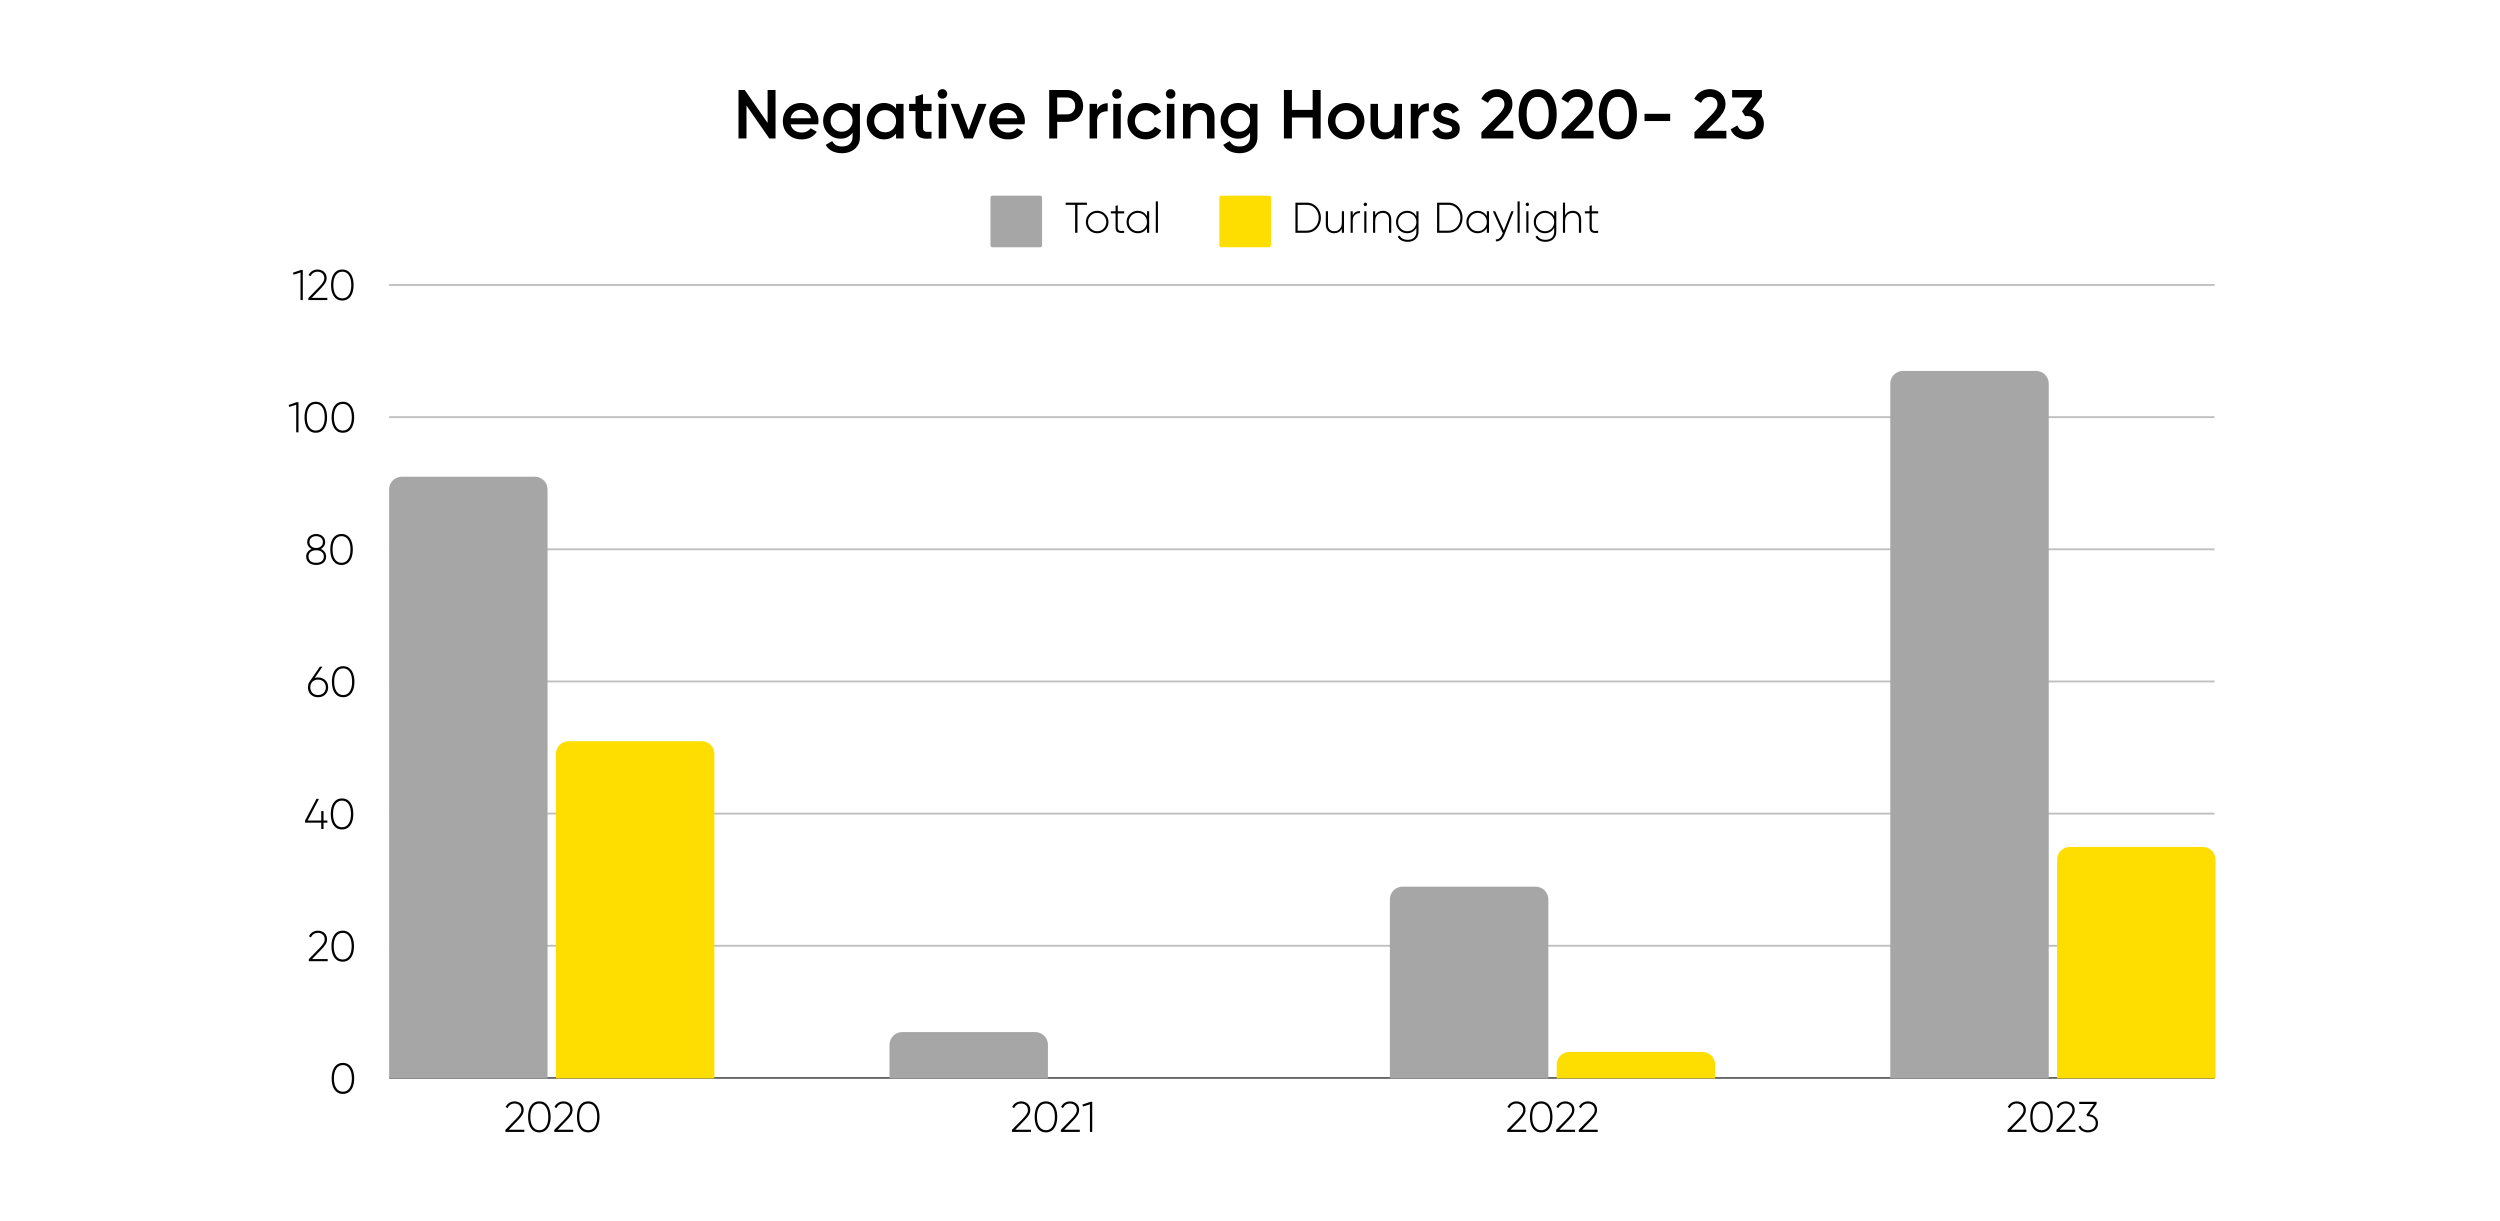 <svg xmlns="http://www.w3.org/2000/svg" xmlns:xlink="http://www.w3.org/1999/xlink" width="1024" zoomAndPan="magnify" viewBox="0 0 768 375" height="500" preserveAspectRatio="xMidYMid meet" version="1.0"><defs><g/><clipPath id="e6205063c5"><path d="M 119.531 146.449 L 168.211 146.449 L 168.211 331.277 L 119.531 331.277 Z M 119.531 146.449 " clip-rule="nonzero"/></clipPath><clipPath id="6915c16397"><path d="M 170.773 227.691 L 219.449 227.691 L 219.449 331.277 L 170.773 331.277 Z M 170.773 227.691 " clip-rule="nonzero"/></clipPath><clipPath id="f5e185c311"><path d="M 273.254 317.059 L 321.93 317.059 L 321.93 331.277 L 273.254 331.277 Z M 273.254 317.059 " clip-rule="nonzero"/></clipPath><clipPath id="33e03b6e7b"><path d="M 426.973 272.375 L 475.652 272.375 L 475.652 331.277 L 426.973 331.277 Z M 426.973 272.375 " clip-rule="nonzero"/></clipPath><clipPath id="f417190808"><path d="M 478.215 323.152 L 526.895 323.152 L 526.895 331.277 L 478.215 331.277 Z M 478.215 323.152 " clip-rule="nonzero"/></clipPath><clipPath id="3291efaed1"><path d="M 580.695 113.949 L 629.375 113.949 L 629.375 331.277 L 580.695 331.277 Z M 580.695 113.949 " clip-rule="nonzero"/></clipPath><clipPath id="a8a0fdbdf3"><path d="M 631.934 260.188 L 680.613 260.188 L 680.613 331.277 L 631.934 331.277 Z M 631.934 260.188 " clip-rule="nonzero"/></clipPath></defs><path fill="#a6a6a6" d="M 304.855 60.109 L 319.547 60.109 C 319.707 60.109 319.844 60.168 319.957 60.281 C 320.07 60.395 320.125 60.531 320.125 60.691 L 320.125 75.383 C 320.125 75.543 320.07 75.676 319.957 75.789 C 319.844 75.902 319.707 75.961 319.547 75.961 L 304.855 75.961 C 304.695 75.961 304.559 75.902 304.445 75.789 C 304.332 75.676 304.277 75.543 304.277 75.383 L 304.277 60.691 C 304.277 60.531 304.332 60.395 304.445 60.281 C 304.559 60.168 304.695 60.109 304.855 60.109 Z M 304.855 60.109 " fill-opacity="1" fill-rule="nonzero"/><g fill="#000000" fill-opacity="1"><g transform="translate(327.074, 71.507)"><g><path d="M 6.828 -9.25 L 6.828 -8.578 L 3.922 -8.578 L 3.922 0 L 3.203 0 L 3.203 -8.578 L 0.297 -8.578 L 0.297 -9.25 Z M 6.828 -9.25 "/></g></g></g><g fill="#000000" fill-opacity="1"><g transform="translate(333.017, 71.507)"><g><path d="M 4.047 0.141 C 3.398 0.141 2.812 -0.008 2.281 -0.312 C 1.758 -0.613 1.344 -1.023 1.031 -1.547 C 0.719 -2.066 0.562 -2.648 0.562 -3.297 C 0.562 -3.953 0.719 -4.535 1.031 -5.047 C 1.344 -5.566 1.758 -5.977 2.281 -6.281 C 2.812 -6.594 3.398 -6.75 4.047 -6.75 C 4.68 -6.75 5.258 -6.594 5.781 -6.281 C 6.301 -5.977 6.719 -5.566 7.031 -5.047 C 7.344 -4.535 7.5 -3.953 7.5 -3.297 C 7.5 -2.648 7.344 -2.066 7.031 -1.547 C 6.719 -1.023 6.301 -0.613 5.781 -0.312 C 5.258 -0.008 4.68 0.141 4.047 0.141 Z M 4.047 -0.484 C 4.566 -0.484 5.035 -0.609 5.453 -0.859 C 5.879 -1.109 6.211 -1.445 6.453 -1.875 C 6.703 -2.301 6.828 -2.773 6.828 -3.297 C 6.828 -3.828 6.703 -4.301 6.453 -4.719 C 6.211 -5.145 5.879 -5.484 5.453 -5.734 C 5.035 -5.984 4.566 -6.109 4.047 -6.109 C 3.516 -6.109 3.035 -5.984 2.609 -5.734 C 2.191 -5.484 1.859 -5.145 1.609 -4.719 C 1.359 -4.301 1.234 -3.828 1.234 -3.297 C 1.234 -2.773 1.359 -2.301 1.609 -1.875 C 1.859 -1.445 2.191 -1.109 2.609 -0.859 C 3.035 -0.609 3.516 -0.484 4.047 -0.484 Z M 4.047 -0.484 "/></g></g></g><g fill="#000000" fill-opacity="1"><g transform="translate(340.954, 71.507)"><g><path d="M 4.391 -5.953 L 2.422 -5.953 L 2.422 -1.656 C 2.422 -1.27 2.492 -0.992 2.641 -0.828 C 2.785 -0.672 3 -0.582 3.281 -0.562 C 3.57 -0.551 3.941 -0.562 4.391 -0.594 L 4.391 0 C 3.535 0.133 2.879 0.078 2.422 -0.172 C 1.973 -0.422 1.75 -0.914 1.75 -1.656 L 1.75 -5.953 L 0.297 -5.953 L 0.297 -6.609 L 1.75 -6.609 L 1.75 -8.25 L 2.422 -8.453 L 2.422 -6.609 L 4.391 -6.609 Z M 4.391 -5.953 "/></g></g></g><g fill="#000000" fill-opacity="1"><g transform="translate(345.524, 71.507)"><g><path d="M 6.828 -6.609 L 7.5 -6.609 L 7.5 0 L 6.828 0 L 6.828 -1.484 C 6.555 -0.992 6.172 -0.598 5.672 -0.297 C 5.18 -0.004 4.617 0.141 3.984 0.141 C 3.359 0.141 2.785 -0.008 2.266 -0.312 C 1.742 -0.613 1.328 -1.023 1.016 -1.547 C 0.711 -2.066 0.562 -2.648 0.562 -3.297 C 0.562 -3.953 0.711 -4.535 1.016 -5.047 C 1.328 -5.566 1.742 -5.977 2.266 -6.281 C 2.785 -6.594 3.359 -6.75 3.984 -6.75 C 4.617 -6.75 5.18 -6.598 5.672 -6.297 C 6.172 -5.992 6.555 -5.598 6.828 -5.109 Z M 4.047 -0.484 C 4.566 -0.484 5.035 -0.609 5.453 -0.859 C 5.879 -1.109 6.211 -1.445 6.453 -1.875 C 6.703 -2.301 6.828 -2.773 6.828 -3.297 C 6.828 -3.828 6.703 -4.301 6.453 -4.719 C 6.211 -5.145 5.879 -5.484 5.453 -5.734 C 5.035 -5.984 4.566 -6.109 4.047 -6.109 C 3.516 -6.109 3.035 -5.984 2.609 -5.734 C 2.191 -5.484 1.859 -5.145 1.609 -4.719 C 1.359 -4.301 1.234 -3.828 1.234 -3.297 C 1.234 -2.773 1.359 -2.301 1.609 -1.875 C 1.859 -1.445 2.191 -1.109 2.609 -0.859 C 3.035 -0.609 3.516 -0.484 4.047 -0.484 Z M 4.047 -0.484 "/></g></g></g><g fill="#000000" fill-opacity="1"><g transform="translate(354.042, 71.507)"><g><path d="M 1.016 0 L 1.016 -9.641 L 1.672 -9.641 L 1.672 0 Z M 1.016 0 "/></g></g></g><path fill="#fedd00" d="M 375.16 60.109 L 389.852 60.109 C 390.012 60.109 390.148 60.168 390.262 60.281 C 390.375 60.395 390.434 60.531 390.434 60.691 L 390.434 75.383 C 390.434 75.543 390.375 75.676 390.262 75.789 C 390.148 75.902 390.012 75.961 389.852 75.961 L 375.16 75.961 C 375 75.961 374.863 75.902 374.754 75.789 C 374.641 75.676 374.582 75.543 374.582 75.383 L 374.582 60.691 C 374.582 60.531 374.641 60.395 374.754 60.281 C 374.863 60.168 375 60.109 375.16 60.109 Z M 375.16 60.109 " fill-opacity="1" fill-rule="nonzero"/><g fill="#000000" fill-opacity="1"><g transform="translate(396.801, 71.507)"><g><path d="M 4.625 -9.25 C 5.258 -9.25 5.844 -9.129 6.375 -8.891 C 6.906 -8.648 7.363 -8.316 7.75 -7.891 C 8.145 -7.461 8.445 -6.969 8.656 -6.406 C 8.875 -5.852 8.984 -5.258 8.984 -4.625 C 8.984 -3.988 8.875 -3.391 8.656 -2.828 C 8.445 -2.273 8.145 -1.785 7.75 -1.359 C 7.363 -0.93 6.906 -0.598 6.375 -0.359 C 5.844 -0.117 5.258 0 4.625 0 L 1.156 0 L 1.156 -9.25 Z M 4.625 -0.656 C 5.352 -0.656 5.992 -0.832 6.547 -1.188 C 7.098 -1.551 7.523 -2.031 7.828 -2.625 C 8.141 -3.227 8.297 -3.895 8.297 -4.625 C 8.297 -5.352 8.141 -6.016 7.828 -6.609 C 7.523 -7.211 7.098 -7.691 6.547 -8.047 C 5.992 -8.398 5.352 -8.578 4.625 -8.578 L 1.844 -8.578 L 1.844 -0.656 Z M 4.625 -0.656 "/></g></g></g><g fill="#000000" fill-opacity="1"><g transform="translate(406.442, 71.507)"><g><path d="M 5.766 -6.609 L 6.438 -6.609 L 6.438 0 L 5.766 0 L 5.766 -1.25 C 5.523 -0.77 5.195 -0.414 4.781 -0.188 C 4.375 0.031 3.914 0.141 3.406 0.141 C 2.625 0.141 2 -0.098 1.531 -0.578 C 1.07 -1.055 0.844 -1.695 0.844 -2.5 L 0.844 -6.609 L 1.516 -6.609 L 1.516 -2.5 C 1.516 -1.883 1.68 -1.395 2.016 -1.031 C 2.359 -0.664 2.836 -0.484 3.453 -0.484 C 3.891 -0.484 4.281 -0.578 4.625 -0.766 C 4.977 -0.961 5.254 -1.254 5.453 -1.641 C 5.66 -2.035 5.766 -2.523 5.766 -3.109 Z M 5.766 -6.609 "/></g></g></g><g fill="#000000" fill-opacity="1"><g transform="translate(413.891, 71.507)"><g><path d="M 1.672 -5.312 C 1.898 -5.832 2.211 -6.191 2.609 -6.391 C 3.004 -6.586 3.426 -6.688 3.875 -6.688 L 3.875 -6.062 C 3.5 -6.062 3.145 -5.977 2.812 -5.812 C 2.477 -5.656 2.203 -5.398 1.984 -5.047 C 1.773 -4.691 1.672 -4.234 1.672 -3.672 L 1.672 0 L 1.016 0 L 1.016 -6.609 L 1.672 -6.609 Z M 1.672 -5.312 "/></g></g></g><g fill="#000000" fill-opacity="1"><g transform="translate(418.091, 71.507)"><g><path d="M 1.344 -8.203 C 1.207 -8.203 1.082 -8.254 0.969 -8.359 C 0.863 -8.461 0.812 -8.586 0.812 -8.734 C 0.812 -8.867 0.863 -8.988 0.969 -9.094 C 1.082 -9.195 1.207 -9.25 1.344 -9.25 C 1.5 -9.25 1.625 -9.195 1.719 -9.094 C 1.82 -8.988 1.875 -8.867 1.875 -8.734 C 1.875 -8.586 1.82 -8.461 1.719 -8.359 C 1.625 -8.254 1.5 -8.203 1.344 -8.203 Z M 1.016 0 L 1.016 -6.609 L 1.672 -6.609 L 1.672 0 Z M 1.016 0 "/></g></g></g><g fill="#000000" fill-opacity="1"><g transform="translate(420.785, 71.507)"><g><path d="M 4.047 -6.75 C 4.828 -6.75 5.445 -6.508 5.906 -6.031 C 6.375 -5.551 6.609 -4.91 6.609 -4.109 L 6.609 0 L 5.922 0 L 5.922 -4.109 C 5.922 -4.711 5.754 -5.195 5.422 -5.562 C 5.086 -5.926 4.609 -6.109 3.984 -6.109 C 3.555 -6.109 3.164 -6.016 2.812 -5.828 C 2.469 -5.641 2.191 -5.352 1.984 -4.969 C 1.773 -4.582 1.672 -4.086 1.672 -3.484 L 1.672 0 L 1.016 0 L 1.016 -6.609 L 1.672 -6.609 L 1.672 -5.344 C 1.93 -5.844 2.266 -6.203 2.672 -6.422 C 3.078 -6.641 3.535 -6.75 4.047 -6.75 Z M 4.047 -6.75 "/></g></g></g><g fill="#000000" fill-opacity="1"><g transform="translate(428.233, 71.507)"><g><path d="M 6.875 -6.609 L 7.531 -6.609 L 7.531 -0.312 C 7.531 0.344 7.383 0.898 7.094 1.359 C 6.801 1.828 6.406 2.18 5.906 2.422 C 5.406 2.66 4.852 2.781 4.25 2.781 C 3.477 2.781 2.82 2.633 2.281 2.344 C 1.75 2.062 1.367 1.68 1.141 1.203 L 1.719 0.875 C 1.895 1.227 2.18 1.531 2.578 1.781 C 2.973 2.031 3.531 2.156 4.25 2.156 C 5.082 2.156 5.727 1.93 6.188 1.484 C 6.645 1.035 6.875 0.438 6.875 -0.312 L 6.875 -1.531 C 6.602 -1.02 6.223 -0.613 5.734 -0.312 C 5.242 -0.008 4.68 0.141 4.047 0.141 C 3.41 0.141 2.832 -0.008 2.312 -0.312 C 1.801 -0.613 1.391 -1.023 1.078 -1.547 C 0.773 -2.066 0.625 -2.648 0.625 -3.297 C 0.625 -3.953 0.773 -4.535 1.078 -5.047 C 1.391 -5.566 1.801 -5.977 2.312 -6.281 C 2.832 -6.594 3.41 -6.75 4.047 -6.75 C 4.68 -6.75 5.242 -6.594 5.734 -6.281 C 6.223 -5.977 6.602 -5.57 6.875 -5.062 Z M 4.078 -0.484 C 4.609 -0.484 5.082 -0.609 5.5 -0.859 C 5.926 -1.109 6.258 -1.445 6.5 -1.875 C 6.75 -2.301 6.875 -2.773 6.875 -3.297 C 6.875 -3.828 6.75 -4.301 6.5 -4.719 C 6.258 -5.145 5.926 -5.484 5.5 -5.734 C 5.082 -5.984 4.609 -6.109 4.078 -6.109 C 3.547 -6.109 3.066 -5.984 2.641 -5.734 C 2.223 -5.484 1.891 -5.145 1.641 -4.719 C 1.398 -4.301 1.281 -3.828 1.281 -3.297 C 1.281 -2.773 1.398 -2.301 1.641 -1.875 C 1.891 -1.445 2.223 -1.109 2.641 -0.859 C 3.066 -0.609 3.547 -0.484 4.078 -0.484 Z M 4.078 -0.484 "/></g></g></g><g fill="#000000" fill-opacity="1"><g transform="translate(436.791, 71.507)"><g/></g></g><g fill="#000000" fill-opacity="1"><g transform="translate(440.318, 71.507)"><g><path d="M 4.625 -9.25 C 5.258 -9.25 5.844 -9.129 6.375 -8.891 C 6.906 -8.648 7.363 -8.316 7.75 -7.891 C 8.145 -7.461 8.445 -6.969 8.656 -6.406 C 8.875 -5.852 8.984 -5.258 8.984 -4.625 C 8.984 -3.988 8.875 -3.391 8.656 -2.828 C 8.445 -2.273 8.145 -1.785 7.75 -1.359 C 7.363 -0.93 6.906 -0.598 6.375 -0.359 C 5.844 -0.117 5.258 0 4.625 0 L 1.156 0 L 1.156 -9.25 Z M 4.625 -0.656 C 5.352 -0.656 5.992 -0.832 6.547 -1.188 C 7.098 -1.551 7.523 -2.031 7.828 -2.625 C 8.141 -3.227 8.297 -3.895 8.297 -4.625 C 8.297 -5.352 8.141 -6.016 7.828 -6.609 C 7.523 -7.211 7.098 -7.691 6.547 -8.047 C 5.992 -8.398 5.352 -8.578 4.625 -8.578 L 1.844 -8.578 L 1.844 -0.656 Z M 4.625 -0.656 "/></g></g></g><g fill="#000000" fill-opacity="1"><g transform="translate(449.919, 71.507)"><g><path d="M 6.828 -6.609 L 7.5 -6.609 L 7.5 0 L 6.828 0 L 6.828 -1.484 C 6.555 -0.992 6.172 -0.598 5.672 -0.297 C 5.18 -0.004 4.617 0.141 3.984 0.141 C 3.359 0.141 2.785 -0.008 2.266 -0.312 C 1.742 -0.613 1.328 -1.023 1.016 -1.547 C 0.711 -2.066 0.562 -2.648 0.562 -3.297 C 0.562 -3.953 0.711 -4.535 1.016 -5.047 C 1.328 -5.566 1.742 -5.977 2.266 -6.281 C 2.785 -6.594 3.359 -6.75 3.984 -6.75 C 4.617 -6.75 5.18 -6.598 5.672 -6.297 C 6.172 -5.992 6.555 -5.598 6.828 -5.109 Z M 4.047 -0.484 C 4.566 -0.484 5.035 -0.609 5.453 -0.859 C 5.879 -1.109 6.211 -1.445 6.453 -1.875 C 6.703 -2.301 6.828 -2.773 6.828 -3.297 C 6.828 -3.828 6.703 -4.301 6.453 -4.719 C 6.211 -5.145 5.879 -5.484 5.453 -5.734 C 5.035 -5.984 4.566 -6.109 4.047 -6.109 C 3.516 -6.109 3.035 -5.984 2.609 -5.734 C 2.191 -5.484 1.859 -5.145 1.609 -4.719 C 1.359 -4.301 1.234 -3.828 1.234 -3.297 C 1.234 -2.773 1.359 -2.301 1.609 -1.875 C 1.859 -1.445 2.191 -1.109 2.609 -0.859 C 3.035 -0.609 3.516 -0.484 4.047 -0.484 Z M 4.047 -0.484 "/></g></g></g><g fill="#000000" fill-opacity="1"><g transform="translate(458.437, 71.507)"><g><path d="M 5.844 -6.609 L 6.562 -6.609 L 3.703 0.609 C 3.461 1.242 3.109 1.75 2.641 2.125 C 2.18 2.508 1.664 2.68 1.094 2.641 L 1.094 2.016 C 1.531 2.055 1.914 1.93 2.25 1.641 C 2.594 1.348 2.863 0.957 3.062 0.469 L 3.203 0.125 L 0.172 -6.609 L 0.891 -6.609 L 3.547 -0.719 Z M 5.844 -6.609 "/></g></g></g><g fill="#000000" fill-opacity="1"><g transform="translate(465.173, 71.507)"><g><path d="M 1.016 0 L 1.016 -9.641 L 1.672 -9.641 L 1.672 0 Z M 1.016 0 "/></g></g></g><g fill="#000000" fill-opacity="1"><g transform="translate(467.867, 71.507)"><g><path d="M 1.344 -8.203 C 1.207 -8.203 1.082 -8.254 0.969 -8.359 C 0.863 -8.461 0.812 -8.586 0.812 -8.734 C 0.812 -8.867 0.863 -8.988 0.969 -9.094 C 1.082 -9.195 1.207 -9.25 1.344 -9.25 C 1.5 -9.25 1.625 -9.195 1.719 -9.094 C 1.82 -8.988 1.875 -8.867 1.875 -8.734 C 1.875 -8.586 1.82 -8.461 1.719 -8.359 C 1.625 -8.254 1.5 -8.203 1.344 -8.203 Z M 1.016 0 L 1.016 -6.609 L 1.672 -6.609 L 1.672 0 Z M 1.016 0 "/></g></g></g><g fill="#000000" fill-opacity="1"><g transform="translate(470.561, 71.507)"><g><path d="M 6.875 -6.609 L 7.531 -6.609 L 7.531 -0.312 C 7.531 0.344 7.383 0.898 7.094 1.359 C 6.801 1.828 6.406 2.18 5.906 2.422 C 5.406 2.66 4.852 2.781 4.25 2.781 C 3.477 2.781 2.82 2.633 2.281 2.344 C 1.75 2.062 1.367 1.68 1.141 1.203 L 1.719 0.875 C 1.895 1.227 2.18 1.531 2.578 1.781 C 2.973 2.031 3.531 2.156 4.25 2.156 C 5.082 2.156 5.727 1.93 6.188 1.484 C 6.645 1.035 6.875 0.438 6.875 -0.312 L 6.875 -1.531 C 6.602 -1.02 6.223 -0.613 5.734 -0.312 C 5.242 -0.008 4.68 0.141 4.047 0.141 C 3.41 0.141 2.832 -0.008 2.312 -0.312 C 1.801 -0.613 1.391 -1.023 1.078 -1.547 C 0.773 -2.066 0.625 -2.648 0.625 -3.297 C 0.625 -3.953 0.773 -4.535 1.078 -5.047 C 1.391 -5.566 1.801 -5.977 2.312 -6.281 C 2.832 -6.594 3.41 -6.75 4.047 -6.75 C 4.68 -6.75 5.242 -6.594 5.734 -6.281 C 6.223 -5.977 6.602 -5.57 6.875 -5.062 Z M 4.078 -0.484 C 4.609 -0.484 5.082 -0.609 5.5 -0.859 C 5.926 -1.109 6.258 -1.445 6.5 -1.875 C 6.75 -2.301 6.875 -2.773 6.875 -3.297 C 6.875 -3.828 6.75 -4.301 6.5 -4.719 C 6.258 -5.145 5.926 -5.484 5.5 -5.734 C 5.082 -5.984 4.609 -6.109 4.078 -6.109 C 3.547 -6.109 3.066 -5.984 2.641 -5.734 C 2.223 -5.484 1.891 -5.145 1.641 -4.719 C 1.398 -4.301 1.281 -3.828 1.281 -3.297 C 1.281 -2.773 1.398 -2.301 1.641 -1.875 C 1.891 -1.445 2.223 -1.109 2.641 -0.859 C 3.066 -0.609 3.547 -0.484 4.078 -0.484 Z M 4.078 -0.484 "/></g></g></g><g fill="#000000" fill-opacity="1"><g transform="translate(479.119, 71.507)"><g><path d="M 4.047 -6.75 C 4.828 -6.75 5.445 -6.508 5.906 -6.031 C 6.375 -5.551 6.609 -4.91 6.609 -4.109 L 6.609 0 L 5.922 0 L 5.922 -4.109 C 5.922 -4.711 5.754 -5.195 5.422 -5.562 C 5.086 -5.926 4.609 -6.109 3.984 -6.109 C 3.555 -6.109 3.164 -6.016 2.812 -5.828 C 2.469 -5.641 2.191 -5.352 1.984 -4.969 C 1.773 -4.582 1.672 -4.086 1.672 -3.484 L 1.672 0 L 1.016 0 L 1.016 -9.25 L 1.672 -9.25 L 1.672 -5.344 C 1.93 -5.844 2.266 -6.203 2.672 -6.422 C 3.078 -6.641 3.535 -6.75 4.047 -6.75 Z M 4.047 -6.75 "/></g></g></g><g fill="#000000" fill-opacity="1"><g transform="translate(486.568, 71.507)"><g><path d="M 4.391 -5.953 L 2.422 -5.953 L 2.422 -1.656 C 2.422 -1.27 2.492 -0.992 2.641 -0.828 C 2.785 -0.672 3 -0.582 3.281 -0.562 C 3.57 -0.551 3.941 -0.562 4.391 -0.594 L 4.391 0 C 3.535 0.133 2.879 0.078 2.422 -0.172 C 1.973 -0.422 1.75 -0.914 1.75 -1.656 L 1.75 -5.953 L 0.297 -5.953 L 0.297 -6.609 L 1.75 -6.609 L 1.75 -8.25 L 2.422 -8.453 L 2.422 -6.609 L 4.391 -6.609 Z M 4.391 -5.953 "/></g></g></g><g fill="#000000" fill-opacity="1"><g transform="translate(154.7, 347.729)"><g><path d="M 0.562 0 L 0.562 -0.641 L 3.969 -4.125 C 4.363 -4.531 4.707 -4.953 5 -5.391 C 5.301 -5.828 5.453 -6.273 5.453 -6.734 C 5.453 -7.16 5.359 -7.52 5.172 -7.812 C 4.984 -8.102 4.738 -8.328 4.438 -8.484 C 4.133 -8.641 3.797 -8.719 3.422 -8.719 C 2.391 -8.719 1.656 -8.25 1.219 -7.312 L 0.625 -7.672 C 0.906 -8.242 1.289 -8.672 1.781 -8.953 C 2.27 -9.242 2.816 -9.391 3.422 -9.391 C 3.891 -9.391 4.332 -9.285 4.75 -9.078 C 5.176 -8.879 5.52 -8.582 5.781 -8.188 C 6.039 -7.789 6.172 -7.305 6.172 -6.734 C 6.172 -6.16 6 -5.613 5.656 -5.094 C 5.312 -4.582 4.906 -4.094 4.438 -3.625 L 1.578 -0.672 L 6.375 -0.672 L 6.375 0 Z M 0.562 0 "/></g></g></g><g fill="#000000" fill-opacity="1"><g transform="translate(161.528, 347.729)"><g><path d="M 4.156 0.141 C 3.414 0.141 2.785 -0.055 2.266 -0.453 C 1.754 -0.848 1.363 -1.398 1.094 -2.109 C 0.832 -2.828 0.703 -3.664 0.703 -4.625 C 0.703 -5.57 0.832 -6.406 1.094 -7.125 C 1.363 -7.844 1.754 -8.398 2.266 -8.797 C 2.785 -9.191 3.414 -9.391 4.156 -9.391 C 4.895 -9.391 5.52 -9.191 6.031 -8.797 C 6.551 -8.398 6.945 -7.844 7.219 -7.125 C 7.488 -6.406 7.625 -5.57 7.625 -4.625 C 7.625 -3.664 7.488 -2.828 7.219 -2.109 C 6.945 -1.398 6.551 -0.848 6.031 -0.453 C 5.52 -0.055 4.895 0.141 4.156 0.141 Z M 4.156 -0.531 C 5.02 -0.531 5.691 -0.891 6.172 -1.609 C 6.66 -2.328 6.906 -3.332 6.906 -4.625 C 6.906 -5.914 6.66 -6.922 6.172 -7.641 C 5.691 -8.359 5.02 -8.719 4.156 -8.719 C 3.301 -8.719 2.629 -8.359 2.141 -7.641 C 1.648 -6.922 1.406 -5.914 1.406 -4.625 C 1.406 -3.332 1.648 -2.328 2.141 -1.609 C 2.629 -0.891 3.301 -0.531 4.156 -0.531 Z M 4.156 -0.531 "/></g></g></g><g fill="#000000" fill-opacity="1"><g transform="translate(169.716, 347.729)"><g><path d="M 0.562 0 L 0.562 -0.641 L 3.969 -4.125 C 4.363 -4.531 4.707 -4.953 5 -5.391 C 5.301 -5.828 5.453 -6.273 5.453 -6.734 C 5.453 -7.16 5.359 -7.52 5.172 -7.812 C 4.984 -8.102 4.738 -8.328 4.438 -8.484 C 4.133 -8.641 3.797 -8.719 3.422 -8.719 C 2.391 -8.719 1.656 -8.25 1.219 -7.312 L 0.625 -7.672 C 0.906 -8.242 1.289 -8.672 1.781 -8.953 C 2.27 -9.242 2.816 -9.391 3.422 -9.391 C 3.891 -9.391 4.332 -9.285 4.75 -9.078 C 5.176 -8.879 5.52 -8.582 5.781 -8.188 C 6.039 -7.789 6.172 -7.305 6.172 -6.734 C 6.172 -6.16 6 -5.613 5.656 -5.094 C 5.312 -4.582 4.906 -4.094 4.438 -3.625 L 1.578 -0.672 L 6.375 -0.672 L 6.375 0 Z M 0.562 0 "/></g></g></g><g fill="#000000" fill-opacity="1"><g transform="translate(176.544, 347.729)"><g><path d="M 4.156 0.141 C 3.414 0.141 2.785 -0.055 2.266 -0.453 C 1.754 -0.848 1.363 -1.398 1.094 -2.109 C 0.832 -2.828 0.703 -3.664 0.703 -4.625 C 0.703 -5.57 0.832 -6.406 1.094 -7.125 C 1.363 -7.844 1.754 -8.398 2.266 -8.797 C 2.785 -9.191 3.414 -9.391 4.156 -9.391 C 4.895 -9.391 5.52 -9.191 6.031 -8.797 C 6.551 -8.398 6.945 -7.844 7.219 -7.125 C 7.488 -6.406 7.625 -5.57 7.625 -4.625 C 7.625 -3.664 7.488 -2.828 7.219 -2.109 C 6.945 -1.398 6.551 -0.848 6.031 -0.453 C 5.52 -0.055 4.895 0.141 4.156 0.141 Z M 4.156 -0.531 C 5.02 -0.531 5.691 -0.891 6.172 -1.609 C 6.66 -2.328 6.906 -3.332 6.906 -4.625 C 6.906 -5.914 6.66 -6.922 6.172 -7.641 C 5.691 -8.359 5.02 -8.719 4.156 -8.719 C 3.301 -8.719 2.629 -8.359 2.141 -7.641 C 1.648 -6.922 1.406 -5.914 1.406 -4.625 C 1.406 -3.332 1.648 -2.328 2.141 -1.609 C 2.629 -0.891 3.301 -0.531 4.156 -0.531 Z M 4.156 -0.531 "/></g></g></g><g fill="#000000" fill-opacity="1"><g transform="translate(310.322, 347.729)"><g><path d="M 0.562 0 L 0.562 -0.641 L 3.969 -4.125 C 4.363 -4.531 4.707 -4.953 5 -5.391 C 5.301 -5.828 5.453 -6.273 5.453 -6.734 C 5.453 -7.16 5.359 -7.52 5.172 -7.812 C 4.984 -8.102 4.738 -8.328 4.438 -8.484 C 4.133 -8.641 3.797 -8.719 3.422 -8.719 C 2.391 -8.719 1.656 -8.25 1.219 -7.312 L 0.625 -7.672 C 0.906 -8.242 1.289 -8.672 1.781 -8.953 C 2.27 -9.242 2.816 -9.391 3.422 -9.391 C 3.891 -9.391 4.332 -9.285 4.75 -9.078 C 5.176 -8.879 5.52 -8.582 5.781 -8.188 C 6.039 -7.789 6.172 -7.305 6.172 -6.734 C 6.172 -6.16 6 -5.613 5.656 -5.094 C 5.312 -4.582 4.906 -4.094 4.438 -3.625 L 1.578 -0.672 L 6.375 -0.672 L 6.375 0 Z M 0.562 0 "/></g></g></g><g fill="#000000" fill-opacity="1"><g transform="translate(317.15, 347.729)"><g><path d="M 4.156 0.141 C 3.414 0.141 2.785 -0.055 2.266 -0.453 C 1.754 -0.848 1.363 -1.398 1.094 -2.109 C 0.832 -2.828 0.703 -3.664 0.703 -4.625 C 0.703 -5.57 0.832 -6.406 1.094 -7.125 C 1.363 -7.844 1.754 -8.398 2.266 -8.797 C 2.785 -9.191 3.414 -9.391 4.156 -9.391 C 4.895 -9.391 5.52 -9.191 6.031 -8.797 C 6.551 -8.398 6.945 -7.844 7.219 -7.125 C 7.488 -6.406 7.625 -5.57 7.625 -4.625 C 7.625 -3.664 7.488 -2.828 7.219 -2.109 C 6.945 -1.398 6.551 -0.848 6.031 -0.453 C 5.52 -0.055 4.895 0.141 4.156 0.141 Z M 4.156 -0.531 C 5.02 -0.531 5.691 -0.891 6.172 -1.609 C 6.66 -2.328 6.906 -3.332 6.906 -4.625 C 6.906 -5.914 6.66 -6.922 6.172 -7.641 C 5.691 -8.359 5.02 -8.719 4.156 -8.719 C 3.301 -8.719 2.629 -8.359 2.141 -7.641 C 1.648 -6.922 1.406 -5.914 1.406 -4.625 C 1.406 -3.332 1.648 -2.328 2.141 -1.609 C 2.629 -0.891 3.301 -0.531 4.156 -0.531 Z M 4.156 -0.531 "/></g></g></g><g fill="#000000" fill-opacity="1"><g transform="translate(325.338, 347.729)"><g><path d="M 0.562 0 L 0.562 -0.641 L 3.969 -4.125 C 4.363 -4.531 4.707 -4.953 5 -5.391 C 5.301 -5.828 5.453 -6.273 5.453 -6.734 C 5.453 -7.16 5.359 -7.52 5.172 -7.812 C 4.984 -8.102 4.738 -8.328 4.438 -8.484 C 4.133 -8.641 3.797 -8.719 3.422 -8.719 C 2.391 -8.719 1.656 -8.25 1.219 -7.312 L 0.625 -7.672 C 0.906 -8.242 1.289 -8.672 1.781 -8.953 C 2.27 -9.242 2.816 -9.391 3.422 -9.391 C 3.891 -9.391 4.332 -9.285 4.75 -9.078 C 5.176 -8.879 5.52 -8.582 5.781 -8.188 C 6.039 -7.789 6.172 -7.305 6.172 -6.734 C 6.172 -6.16 6 -5.613 5.656 -5.094 C 5.312 -4.582 4.906 -4.094 4.438 -3.625 L 1.578 -0.672 L 6.375 -0.672 L 6.375 0 Z M 0.562 0 "/></g></g></g><g fill="#000000" fill-opacity="1"><g transform="translate(332.298, 347.729)"><g><path d="M 2.641 -9.25 L 3.234 -9.25 L 3.234 0 L 2.531 0 L 2.531 -8.469 L 0.391 -7.797 L 0.219 -8.406 Z M 2.641 -9.25 "/></g></g></g><g fill="#000000" fill-opacity="1"><g transform="translate(462.468, 347.729)"><g><path d="M 0.562 0 L 0.562 -0.641 L 3.969 -4.125 C 4.363 -4.531 4.707 -4.953 5 -5.391 C 5.301 -5.828 5.453 -6.273 5.453 -6.734 C 5.453 -7.16 5.359 -7.52 5.172 -7.812 C 4.984 -8.102 4.738 -8.328 4.438 -8.484 C 4.133 -8.641 3.797 -8.719 3.422 -8.719 C 2.391 -8.719 1.656 -8.25 1.219 -7.312 L 0.625 -7.672 C 0.906 -8.242 1.289 -8.672 1.781 -8.953 C 2.27 -9.242 2.816 -9.391 3.422 -9.391 C 3.891 -9.391 4.332 -9.285 4.75 -9.078 C 5.176 -8.879 5.52 -8.582 5.781 -8.188 C 6.039 -7.789 6.172 -7.305 6.172 -6.734 C 6.172 -6.16 6 -5.613 5.656 -5.094 C 5.312 -4.582 4.906 -4.094 4.438 -3.625 L 1.578 -0.672 L 6.375 -0.672 L 6.375 0 Z M 0.562 0 "/></g></g></g><g fill="#000000" fill-opacity="1"><g transform="translate(469.296, 347.729)"><g><path d="M 4.156 0.141 C 3.414 0.141 2.785 -0.055 2.266 -0.453 C 1.754 -0.848 1.363 -1.398 1.094 -2.109 C 0.832 -2.828 0.703 -3.664 0.703 -4.625 C 0.703 -5.57 0.832 -6.406 1.094 -7.125 C 1.363 -7.844 1.754 -8.398 2.266 -8.797 C 2.785 -9.191 3.414 -9.391 4.156 -9.391 C 4.895 -9.391 5.52 -9.191 6.031 -8.797 C 6.551 -8.398 6.945 -7.844 7.219 -7.125 C 7.488 -6.406 7.625 -5.57 7.625 -4.625 C 7.625 -3.664 7.488 -2.828 7.219 -2.109 C 6.945 -1.398 6.551 -0.848 6.031 -0.453 C 5.52 -0.055 4.895 0.141 4.156 0.141 Z M 4.156 -0.531 C 5.02 -0.531 5.691 -0.891 6.172 -1.609 C 6.66 -2.328 6.906 -3.332 6.906 -4.625 C 6.906 -5.914 6.66 -6.922 6.172 -7.641 C 5.691 -8.359 5.02 -8.719 4.156 -8.719 C 3.301 -8.719 2.629 -8.359 2.141 -7.641 C 1.648 -6.922 1.406 -5.914 1.406 -4.625 C 1.406 -3.332 1.648 -2.328 2.141 -1.609 C 2.629 -0.891 3.301 -0.531 4.156 -0.531 Z M 4.156 -0.531 "/></g></g></g><g fill="#000000" fill-opacity="1"><g transform="translate(477.484, 347.729)"><g><path d="M 0.562 0 L 0.562 -0.641 L 3.969 -4.125 C 4.363 -4.531 4.707 -4.953 5 -5.391 C 5.301 -5.828 5.453 -6.273 5.453 -6.734 C 5.453 -7.16 5.359 -7.52 5.172 -7.812 C 4.984 -8.102 4.738 -8.328 4.438 -8.484 C 4.133 -8.641 3.797 -8.719 3.422 -8.719 C 2.391 -8.719 1.656 -8.25 1.219 -7.312 L 0.625 -7.672 C 0.906 -8.242 1.289 -8.672 1.781 -8.953 C 2.27 -9.242 2.816 -9.391 3.422 -9.391 C 3.891 -9.391 4.332 -9.285 4.75 -9.078 C 5.176 -8.879 5.52 -8.582 5.781 -8.188 C 6.039 -7.789 6.172 -7.305 6.172 -6.734 C 6.172 -6.16 6 -5.613 5.656 -5.094 C 5.312 -4.582 4.906 -4.094 4.438 -3.625 L 1.578 -0.672 L 6.375 -0.672 L 6.375 0 Z M 0.562 0 "/></g></g></g><g fill="#000000" fill-opacity="1"><g transform="translate(484.444, 347.729)"><g><path d="M 0.562 0 L 0.562 -0.641 L 3.969 -4.125 C 4.363 -4.531 4.707 -4.953 5 -5.391 C 5.301 -5.828 5.453 -6.273 5.453 -6.734 C 5.453 -7.16 5.359 -7.52 5.172 -7.812 C 4.984 -8.102 4.738 -8.328 4.438 -8.484 C 4.133 -8.641 3.797 -8.719 3.422 -8.719 C 2.391 -8.719 1.656 -8.25 1.219 -7.312 L 0.625 -7.672 C 0.906 -8.242 1.289 -8.672 1.781 -8.953 C 2.27 -9.242 2.816 -9.391 3.422 -9.391 C 3.891 -9.391 4.332 -9.285 4.75 -9.078 C 5.176 -8.879 5.52 -8.582 5.781 -8.188 C 6.039 -7.789 6.172 -7.305 6.172 -6.734 C 6.172 -6.16 6 -5.613 5.656 -5.094 C 5.312 -4.582 4.906 -4.094 4.438 -3.625 L 1.578 -0.672 L 6.375 -0.672 L 6.375 0 Z M 0.562 0 "/></g></g></g><g fill="#000000" fill-opacity="1"><g transform="translate(616.171, 347.729)"><g><path d="M 0.562 0 L 0.562 -0.641 L 3.969 -4.125 C 4.363 -4.531 4.707 -4.953 5 -5.391 C 5.301 -5.828 5.453 -6.273 5.453 -6.734 C 5.453 -7.16 5.359 -7.52 5.172 -7.812 C 4.984 -8.102 4.738 -8.328 4.438 -8.484 C 4.133 -8.641 3.797 -8.719 3.422 -8.719 C 2.391 -8.719 1.656 -8.25 1.219 -7.312 L 0.625 -7.672 C 0.906 -8.242 1.289 -8.672 1.781 -8.953 C 2.27 -9.242 2.816 -9.391 3.422 -9.391 C 3.891 -9.391 4.332 -9.285 4.75 -9.078 C 5.176 -8.879 5.52 -8.582 5.781 -8.188 C 6.039 -7.789 6.172 -7.305 6.172 -6.734 C 6.172 -6.16 6 -5.613 5.656 -5.094 C 5.312 -4.582 4.906 -4.094 4.438 -3.625 L 1.578 -0.672 L 6.375 -0.672 L 6.375 0 Z M 0.562 0 "/></g></g></g><g fill="#000000" fill-opacity="1"><g transform="translate(622.999, 347.729)"><g><path d="M 4.156 0.141 C 3.414 0.141 2.785 -0.055 2.266 -0.453 C 1.754 -0.848 1.363 -1.398 1.094 -2.109 C 0.832 -2.828 0.703 -3.664 0.703 -4.625 C 0.703 -5.57 0.832 -6.406 1.094 -7.125 C 1.363 -7.844 1.754 -8.398 2.266 -8.797 C 2.785 -9.191 3.414 -9.391 4.156 -9.391 C 4.895 -9.391 5.52 -9.191 6.031 -8.797 C 6.551 -8.398 6.945 -7.844 7.219 -7.125 C 7.488 -6.406 7.625 -5.57 7.625 -4.625 C 7.625 -3.664 7.488 -2.828 7.219 -2.109 C 6.945 -1.398 6.551 -0.848 6.031 -0.453 C 5.52 -0.055 4.895 0.141 4.156 0.141 Z M 4.156 -0.531 C 5.02 -0.531 5.691 -0.891 6.172 -1.609 C 6.66 -2.328 6.906 -3.332 6.906 -4.625 C 6.906 -5.914 6.66 -6.922 6.172 -7.641 C 5.691 -8.359 5.02 -8.719 4.156 -8.719 C 3.301 -8.719 2.629 -8.359 2.141 -7.641 C 1.648 -6.922 1.406 -5.914 1.406 -4.625 C 1.406 -3.332 1.648 -2.328 2.141 -1.609 C 2.629 -0.891 3.301 -0.531 4.156 -0.531 Z M 4.156 -0.531 "/></g></g></g><g fill="#000000" fill-opacity="1"><g transform="translate(631.188, 347.729)"><g><path d="M 0.562 0 L 0.562 -0.641 L 3.969 -4.125 C 4.363 -4.531 4.707 -4.953 5 -5.391 C 5.301 -5.828 5.453 -6.273 5.453 -6.734 C 5.453 -7.16 5.359 -7.52 5.172 -7.812 C 4.984 -8.102 4.738 -8.328 4.438 -8.484 C 4.133 -8.641 3.797 -8.719 3.422 -8.719 C 2.391 -8.719 1.656 -8.25 1.219 -7.312 L 0.625 -7.672 C 0.906 -8.242 1.289 -8.672 1.781 -8.953 C 2.27 -9.242 2.816 -9.391 3.422 -9.391 C 3.891 -9.391 4.332 -9.285 4.75 -9.078 C 5.176 -8.879 5.52 -8.582 5.781 -8.188 C 6.039 -7.789 6.172 -7.305 6.172 -6.734 C 6.172 -6.16 6 -5.613 5.656 -5.094 C 5.312 -4.582 4.906 -4.094 4.438 -3.625 L 1.578 -0.672 L 6.375 -0.672 L 6.375 0 Z M 0.562 0 "/></g></g></g><g fill="#000000" fill-opacity="1"><g transform="translate(638.015, 347.729)"><g><path d="M 3.844 -5.406 C 4.332 -5.352 4.773 -5.211 5.172 -4.984 C 5.578 -4.754 5.898 -4.445 6.141 -4.062 C 6.379 -3.676 6.5 -3.211 6.5 -2.672 C 6.5 -2.078 6.359 -1.566 6.078 -1.141 C 5.797 -0.723 5.422 -0.406 4.953 -0.188 C 4.492 0.031 3.992 0.141 3.453 0.141 C 2.773 0.141 2.172 -0.008 1.641 -0.312 C 1.109 -0.613 0.727 -1.047 0.5 -1.609 L 1.078 -1.953 C 1.254 -1.492 1.547 -1.141 1.953 -0.891 C 2.367 -0.648 2.867 -0.531 3.453 -0.531 C 3.898 -0.531 4.301 -0.613 4.656 -0.781 C 5.008 -0.957 5.285 -1.203 5.484 -1.516 C 5.691 -1.836 5.797 -2.223 5.797 -2.672 C 5.797 -3.336 5.57 -3.859 5.125 -4.234 C 4.676 -4.617 4.109 -4.812 3.422 -4.812 L 3.219 -4.812 L 2.922 -5.266 L 5.25 -8.578 L 0.734 -8.578 L 0.734 -9.25 L 6.062 -9.25 L 6.062 -8.578 Z M 3.844 -5.406 "/></g></g></g><g fill="#000000" fill-opacity="1"><g transform="translate(101.182, 335.911)"><g><path d="M 4.156 0.141 C 3.414 0.141 2.785 -0.055 2.266 -0.453 C 1.754 -0.848 1.363 -1.398 1.094 -2.109 C 0.832 -2.828 0.703 -3.664 0.703 -4.625 C 0.703 -5.57 0.832 -6.406 1.094 -7.125 C 1.363 -7.844 1.754 -8.398 2.266 -8.797 C 2.785 -9.191 3.414 -9.391 4.156 -9.391 C 4.895 -9.391 5.52 -9.191 6.031 -8.797 C 6.551 -8.398 6.945 -7.844 7.219 -7.125 C 7.488 -6.406 7.625 -5.57 7.625 -4.625 C 7.625 -3.664 7.488 -2.828 7.219 -2.109 C 6.945 -1.398 6.551 -0.848 6.031 -0.453 C 5.52 -0.055 4.895 0.141 4.156 0.141 Z M 4.156 -0.531 C 5.02 -0.531 5.691 -0.891 6.172 -1.609 C 6.66 -2.328 6.906 -3.332 6.906 -4.625 C 6.906 -5.914 6.66 -6.922 6.172 -7.641 C 5.691 -8.359 5.02 -8.719 4.156 -8.719 C 3.301 -8.719 2.629 -8.359 2.141 -7.641 C 1.648 -6.922 1.406 -5.914 1.406 -4.625 C 1.406 -3.332 1.648 -2.328 2.141 -1.609 C 2.629 -0.891 3.301 -0.531 4.156 -0.531 Z M 4.156 -0.531 "/></g></g></g><g fill="#000000" fill-opacity="1"><g transform="translate(94.293, 295.289)"><g><path d="M 0.562 0 L 0.562 -0.641 L 3.969 -4.125 C 4.363 -4.531 4.707 -4.953 5 -5.391 C 5.301 -5.828 5.453 -6.273 5.453 -6.734 C 5.453 -7.16 5.359 -7.52 5.172 -7.812 C 4.984 -8.102 4.738 -8.328 4.438 -8.484 C 4.133 -8.641 3.797 -8.719 3.422 -8.719 C 2.391 -8.719 1.656 -8.25 1.219 -7.312 L 0.625 -7.672 C 0.906 -8.242 1.289 -8.672 1.781 -8.953 C 2.27 -9.242 2.816 -9.391 3.422 -9.391 C 3.891 -9.391 4.332 -9.285 4.75 -9.078 C 5.176 -8.879 5.52 -8.582 5.781 -8.188 C 6.039 -7.789 6.172 -7.305 6.172 -6.734 C 6.172 -6.16 6 -5.613 5.656 -5.094 C 5.312 -4.582 4.906 -4.094 4.438 -3.625 L 1.578 -0.672 L 6.375 -0.672 L 6.375 0 Z M 0.562 0 "/></g></g></g><g fill="#000000" fill-opacity="1"><g transform="translate(101.121, 295.289)"><g><path d="M 4.156 0.141 C 3.414 0.141 2.785 -0.055 2.266 -0.453 C 1.754 -0.848 1.363 -1.398 1.094 -2.109 C 0.832 -2.828 0.703 -3.664 0.703 -4.625 C 0.703 -5.57 0.832 -6.406 1.094 -7.125 C 1.363 -7.844 1.754 -8.398 2.266 -8.797 C 2.785 -9.191 3.414 -9.391 4.156 -9.391 C 4.895 -9.391 5.52 -9.191 6.031 -8.797 C 6.551 -8.398 6.945 -7.844 7.219 -7.125 C 7.488 -6.406 7.625 -5.57 7.625 -4.625 C 7.625 -3.664 7.488 -2.828 7.219 -2.109 C 6.945 -1.398 6.551 -0.848 6.031 -0.453 C 5.52 -0.055 4.895 0.141 4.156 0.141 Z M 4.156 -0.531 C 5.02 -0.531 5.691 -0.891 6.172 -1.609 C 6.66 -2.328 6.906 -3.332 6.906 -4.625 C 6.906 -5.914 6.66 -6.922 6.172 -7.641 C 5.691 -8.359 5.02 -8.719 4.156 -8.719 C 3.301 -8.719 2.629 -8.359 2.141 -7.641 C 1.648 -6.922 1.406 -5.914 1.406 -4.625 C 1.406 -3.332 1.648 -2.328 2.141 -1.609 C 2.629 -0.891 3.301 -0.531 4.156 -0.531 Z M 4.156 -0.531 "/></g></g></g><g fill="#000000" fill-opacity="1"><g transform="translate(93.343, 254.668)"><g><path d="M 7.234 -2.594 L 7.234 -1.938 L 6.047 -1.938 L 6.047 0 L 5.344 0 L 5.344 -1.938 L 0.375 -1.938 L 0.375 -2.594 L 3.875 -9.25 L 4.641 -9.25 L 1.156 -2.594 L 5.344 -2.594 L 5.344 -5.5 L 6.047 -5.5 L 6.047 -2.594 Z M 7.234 -2.594 "/></g></g></g><g fill="#000000" fill-opacity="1"><g transform="translate(100.91, 254.668)"><g><path d="M 4.156 0.141 C 3.414 0.141 2.785 -0.055 2.266 -0.453 C 1.754 -0.848 1.363 -1.398 1.094 -2.109 C 0.832 -2.828 0.703 -3.664 0.703 -4.625 C 0.703 -5.57 0.832 -6.406 1.094 -7.125 C 1.363 -7.844 1.754 -8.398 2.266 -8.797 C 2.785 -9.191 3.414 -9.391 4.156 -9.391 C 4.895 -9.391 5.52 -9.191 6.031 -8.797 C 6.551 -8.398 6.945 -7.844 7.219 -7.125 C 7.488 -6.406 7.625 -5.57 7.625 -4.625 C 7.625 -3.664 7.488 -2.828 7.219 -2.109 C 6.945 -1.398 6.551 -0.848 6.031 -0.453 C 5.52 -0.055 4.895 0.141 4.156 0.141 Z M 4.156 -0.531 C 5.02 -0.531 5.691 -0.891 6.172 -1.609 C 6.66 -2.328 6.906 -3.332 6.906 -4.625 C 6.906 -5.914 6.66 -6.922 6.172 -7.641 C 5.691 -8.359 5.02 -8.719 4.156 -8.719 C 3.301 -8.719 2.629 -8.359 2.141 -7.641 C 1.648 -6.922 1.406 -5.914 1.406 -4.625 C 1.406 -3.332 1.648 -2.328 2.141 -1.609 C 2.629 -0.891 3.301 -0.531 4.156 -0.531 Z M 4.156 -0.531 "/></g></g></g><g fill="#000000" fill-opacity="1"><g transform="translate(94.166, 214.046)"><g><path d="M 3.531 -5.938 C 4.133 -5.938 4.664 -5.805 5.125 -5.547 C 5.594 -5.297 5.961 -4.941 6.234 -4.484 C 6.504 -4.023 6.641 -3.492 6.641 -2.891 C 6.641 -2.297 6.504 -1.77 6.234 -1.312 C 5.961 -0.852 5.594 -0.492 5.125 -0.234 C 4.664 0.016 4.133 0.141 3.531 0.141 C 2.938 0.141 2.406 0.016 1.938 -0.234 C 1.469 -0.492 1.098 -0.852 0.828 -1.312 C 0.566 -1.77 0.438 -2.297 0.438 -2.891 C 0.438 -3.254 0.484 -3.594 0.578 -3.906 C 0.68 -4.219 0.82 -4.492 1 -4.734 L 4.109 -9.25 L 4.891 -9.25 L 2.531 -5.797 C 2.863 -5.891 3.195 -5.938 3.531 -5.938 Z M 3.531 -0.531 C 4.031 -0.531 4.457 -0.629 4.812 -0.828 C 5.164 -1.035 5.441 -1.316 5.641 -1.672 C 5.836 -2.023 5.938 -2.43 5.938 -2.891 C 5.938 -3.359 5.836 -3.77 5.641 -4.125 C 5.441 -4.477 5.164 -4.754 4.812 -4.953 C 4.457 -5.16 4.031 -5.266 3.531 -5.266 C 2.801 -5.266 2.223 -5.039 1.797 -4.594 C 1.367 -4.156 1.156 -3.586 1.156 -2.891 C 1.156 -2.43 1.25 -2.023 1.438 -1.672 C 1.633 -1.316 1.91 -1.035 2.266 -0.828 C 2.629 -0.629 3.051 -0.531 3.531 -0.531 Z M 3.531 -0.531 "/></g></g></g><g fill="#000000" fill-opacity="1"><g transform="translate(101.258, 214.046)"><g><path d="M 4.156 0.141 C 3.414 0.141 2.785 -0.055 2.266 -0.453 C 1.754 -0.848 1.363 -1.398 1.094 -2.109 C 0.832 -2.828 0.703 -3.664 0.703 -4.625 C 0.703 -5.57 0.832 -6.406 1.094 -7.125 C 1.363 -7.844 1.754 -8.398 2.266 -8.797 C 2.785 -9.191 3.414 -9.391 4.156 -9.391 C 4.895 -9.391 5.52 -9.191 6.031 -8.797 C 6.551 -8.398 6.945 -7.844 7.219 -7.125 C 7.488 -6.406 7.625 -5.57 7.625 -4.625 C 7.625 -3.664 7.488 -2.828 7.219 -2.109 C 6.945 -1.398 6.551 -0.848 6.031 -0.453 C 5.52 -0.055 4.895 0.141 4.156 0.141 Z M 4.156 -0.531 C 5.02 -0.531 5.691 -0.891 6.172 -1.609 C 6.66 -2.328 6.906 -3.332 6.906 -4.625 C 6.906 -5.914 6.66 -6.922 6.172 -7.641 C 5.691 -8.359 5.02 -8.719 4.156 -8.719 C 3.301 -8.719 2.629 -8.359 2.141 -7.641 C 1.648 -6.922 1.406 -5.914 1.406 -4.625 C 1.406 -3.332 1.648 -2.328 2.141 -1.609 C 2.629 -0.891 3.301 -0.531 4.156 -0.531 Z M 4.156 -0.531 "/></g></g></g><g fill="#000000" fill-opacity="1"><g transform="translate(93.497, 173.425)"><g><path d="M 5.047 -4.781 C 5.535 -4.582 5.93 -4.281 6.234 -3.875 C 6.535 -3.477 6.688 -3.008 6.688 -2.469 C 6.688 -1.906 6.551 -1.43 6.281 -1.047 C 6.02 -0.66 5.656 -0.363 5.188 -0.156 C 4.727 0.039 4.207 0.141 3.625 0.141 C 3.051 0.141 2.531 0.039 2.062 -0.156 C 1.602 -0.363 1.238 -0.66 0.969 -1.047 C 0.695 -1.43 0.562 -1.906 0.562 -2.469 C 0.562 -3.008 0.711 -3.477 1.016 -3.875 C 1.328 -4.281 1.727 -4.582 2.219 -4.781 C 1.82 -4.977 1.5 -5.258 1.25 -5.625 C 1 -5.988 0.875 -6.41 0.875 -6.891 C 0.875 -7.43 1.004 -7.883 1.266 -8.25 C 1.523 -8.625 1.863 -8.906 2.281 -9.094 C 2.695 -9.289 3.145 -9.391 3.625 -9.391 C 4.113 -9.391 4.566 -9.289 4.984 -9.094 C 5.398 -8.906 5.738 -8.625 6 -8.25 C 6.258 -7.883 6.391 -7.43 6.391 -6.891 C 6.391 -6.41 6.266 -5.988 6.016 -5.625 C 5.766 -5.258 5.441 -4.977 5.047 -4.781 Z M 1.578 -6.891 C 1.578 -6.328 1.773 -5.883 2.172 -5.562 C 2.566 -5.238 3.051 -5.078 3.625 -5.078 C 4.207 -5.078 4.695 -5.238 5.094 -5.562 C 5.488 -5.883 5.688 -6.328 5.688 -6.891 C 5.688 -7.492 5.488 -7.945 5.094 -8.25 C 4.695 -8.562 4.207 -8.719 3.625 -8.719 C 3.051 -8.719 2.566 -8.562 2.172 -8.25 C 1.773 -7.945 1.578 -7.492 1.578 -6.891 Z M 3.625 -0.531 C 4.352 -0.531 4.926 -0.695 5.344 -1.031 C 5.77 -1.375 5.984 -1.852 5.984 -2.469 C 5.984 -3.07 5.77 -3.539 5.344 -3.875 C 4.926 -4.219 4.352 -4.391 3.625 -4.391 C 2.906 -4.391 2.332 -4.219 1.906 -3.875 C 1.488 -3.539 1.281 -3.07 1.281 -2.469 C 1.281 -1.852 1.488 -1.375 1.906 -1.031 C 2.332 -0.695 2.906 -0.531 3.625 -0.531 Z M 3.625 -0.531 "/></g></g></g><g fill="#000000" fill-opacity="1"><g transform="translate(100.76, 173.425)"><g><path d="M 4.156 0.141 C 3.414 0.141 2.785 -0.055 2.266 -0.453 C 1.754 -0.848 1.363 -1.398 1.094 -2.109 C 0.832 -2.828 0.703 -3.664 0.703 -4.625 C 0.703 -5.57 0.832 -6.406 1.094 -7.125 C 1.363 -7.844 1.754 -8.398 2.266 -8.797 C 2.785 -9.191 3.414 -9.391 4.156 -9.391 C 4.895 -9.391 5.52 -9.191 6.031 -8.797 C 6.551 -8.398 6.945 -7.844 7.219 -7.125 C 7.488 -6.406 7.625 -5.57 7.625 -4.625 C 7.625 -3.664 7.488 -2.828 7.219 -2.109 C 6.945 -1.398 6.551 -0.848 6.031 -0.453 C 5.52 -0.055 4.895 0.141 4.156 0.141 Z M 4.156 -0.531 C 5.02 -0.531 5.691 -0.891 6.172 -1.609 C 6.66 -2.328 6.906 -3.332 6.906 -4.625 C 6.906 -5.914 6.66 -6.922 6.172 -7.641 C 5.691 -8.359 5.02 -8.719 4.156 -8.719 C 3.301 -8.719 2.629 -8.359 2.141 -7.641 C 1.648 -6.922 1.406 -5.914 1.406 -4.625 C 1.406 -3.332 1.648 -2.328 2.141 -1.609 C 2.629 -0.891 3.301 -0.531 4.156 -0.531 Z M 4.156 -0.531 "/></g></g></g><g fill="#000000" fill-opacity="1"><g transform="translate(88.464, 132.803)"><g><path d="M 2.641 -9.25 L 3.234 -9.25 L 3.234 0 L 2.531 0 L 2.531 -8.469 L 0.391 -7.797 L 0.219 -8.406 Z M 2.641 -9.25 "/></g></g></g><g fill="#000000" fill-opacity="1"><g transform="translate(92.848, 132.803)"><g><path d="M 4.156 0.141 C 3.414 0.141 2.785 -0.055 2.266 -0.453 C 1.754 -0.848 1.363 -1.398 1.094 -2.109 C 0.832 -2.828 0.703 -3.664 0.703 -4.625 C 0.703 -5.57 0.832 -6.406 1.094 -7.125 C 1.363 -7.844 1.754 -8.398 2.266 -8.797 C 2.785 -9.191 3.414 -9.391 4.156 -9.391 C 4.895 -9.391 5.52 -9.191 6.031 -8.797 C 6.551 -8.398 6.945 -7.844 7.219 -7.125 C 7.488 -6.406 7.625 -5.57 7.625 -4.625 C 7.625 -3.664 7.488 -2.828 7.219 -2.109 C 6.945 -1.398 6.551 -0.848 6.031 -0.453 C 5.52 -0.055 4.895 0.141 4.156 0.141 Z M 4.156 -0.531 C 5.02 -0.531 5.691 -0.891 6.172 -1.609 C 6.66 -2.328 6.906 -3.332 6.906 -4.625 C 6.906 -5.914 6.66 -6.922 6.172 -7.641 C 5.691 -8.359 5.02 -8.719 4.156 -8.719 C 3.301 -8.719 2.629 -8.359 2.141 -7.641 C 1.648 -6.922 1.406 -5.914 1.406 -4.625 C 1.406 -3.332 1.648 -2.328 2.141 -1.609 C 2.629 -0.891 3.301 -0.531 4.156 -0.531 Z M 4.156 -0.531 "/></g></g></g><g fill="#000000" fill-opacity="1"><g transform="translate(101.169, 132.803)"><g><path d="M 4.156 0.141 C 3.414 0.141 2.785 -0.055 2.266 -0.453 C 1.754 -0.848 1.363 -1.398 1.094 -2.109 C 0.832 -2.828 0.703 -3.664 0.703 -4.625 C 0.703 -5.57 0.832 -6.406 1.094 -7.125 C 1.363 -7.844 1.754 -8.398 2.266 -8.797 C 2.785 -9.191 3.414 -9.391 4.156 -9.391 C 4.895 -9.391 5.52 -9.191 6.031 -8.797 C 6.551 -8.398 6.945 -7.844 7.219 -7.125 C 7.488 -6.406 7.625 -5.57 7.625 -4.625 C 7.625 -3.664 7.488 -2.828 7.219 -2.109 C 6.945 -1.398 6.551 -0.848 6.031 -0.453 C 5.52 -0.055 4.895 0.141 4.156 0.141 Z M 4.156 -0.531 C 5.02 -0.531 5.691 -0.891 6.172 -1.609 C 6.66 -2.328 6.906 -3.332 6.906 -4.625 C 6.906 -5.914 6.66 -6.922 6.172 -7.641 C 5.691 -8.359 5.02 -8.719 4.156 -8.719 C 3.301 -8.719 2.629 -8.359 2.141 -7.641 C 1.648 -6.922 1.406 -5.914 1.406 -4.625 C 1.406 -3.332 1.648 -2.328 2.141 -1.609 C 2.629 -0.891 3.301 -0.531 4.156 -0.531 Z M 4.156 -0.531 "/></g></g></g><g fill="#000000" fill-opacity="1"><g transform="translate(89.785, 92.182)"><g><path d="M 2.641 -9.25 L 3.234 -9.25 L 3.234 0 L 2.531 0 L 2.531 -8.469 L 0.391 -7.797 L 0.219 -8.406 Z M 2.641 -9.25 "/></g></g></g><g fill="#000000" fill-opacity="1"><g transform="translate(94.17, 92.182)"><g><path d="M 0.562 0 L 0.562 -0.641 L 3.969 -4.125 C 4.363 -4.531 4.707 -4.953 5 -5.391 C 5.301 -5.828 5.453 -6.273 5.453 -6.734 C 5.453 -7.16 5.359 -7.52 5.172 -7.812 C 4.984 -8.102 4.738 -8.328 4.438 -8.484 C 4.133 -8.641 3.797 -8.719 3.422 -8.719 C 2.391 -8.719 1.656 -8.25 1.219 -7.312 L 0.625 -7.672 C 0.906 -8.242 1.289 -8.672 1.781 -8.953 C 2.27 -9.242 2.816 -9.391 3.422 -9.391 C 3.891 -9.391 4.332 -9.285 4.75 -9.078 C 5.176 -8.879 5.52 -8.582 5.781 -8.188 C 6.039 -7.789 6.172 -7.305 6.172 -6.734 C 6.172 -6.16 6 -5.613 5.656 -5.094 C 5.312 -4.582 4.906 -4.094 4.438 -3.625 L 1.578 -0.672 L 6.375 -0.672 L 6.375 0 Z M 0.562 0 "/></g></g></g><g fill="#000000" fill-opacity="1"><g transform="translate(100.998, 92.182)"><g><path d="M 4.156 0.141 C 3.414 0.141 2.785 -0.055 2.266 -0.453 C 1.754 -0.848 1.363 -1.398 1.094 -2.109 C 0.832 -2.828 0.703 -3.664 0.703 -4.625 C 0.703 -5.57 0.832 -6.406 1.094 -7.125 C 1.363 -7.844 1.754 -8.398 2.266 -8.797 C 2.785 -9.191 3.414 -9.391 4.156 -9.391 C 4.895 -9.391 5.52 -9.191 6.031 -8.797 C 6.551 -8.398 6.945 -7.844 7.219 -7.125 C 7.488 -6.406 7.625 -5.57 7.625 -4.625 C 7.625 -3.664 7.488 -2.828 7.219 -2.109 C 6.945 -1.398 6.551 -0.848 6.031 -0.453 C 5.52 -0.055 4.895 0.141 4.156 0.141 Z M 4.156 -0.531 C 5.02 -0.531 5.691 -0.891 6.172 -1.609 C 6.66 -2.328 6.906 -3.332 6.906 -4.625 C 6.906 -5.914 6.66 -6.922 6.172 -7.641 C 5.691 -8.359 5.02 -8.719 4.156 -8.719 C 3.301 -8.719 2.629 -8.359 2.141 -7.641 C 1.648 -6.922 1.406 -5.914 1.406 -4.625 C 1.406 -3.332 1.648 -2.328 2.141 -1.609 C 2.629 -0.891 3.301 -0.531 4.156 -0.531 Z M 4.156 -0.531 "/></g></g></g><path stroke-linecap="butt" transform="matrix(0.579, 0, 0, 0.579, 119.531, 87.547)" fill="none" stroke-linejoin="miter" d="M -0 420.715 L 968.511 420.715 " stroke="#000000" stroke-width="1" stroke-opacity="0.6" stroke-miterlimit="4"/><path stroke-linecap="butt" transform="matrix(0.579, 0, 0, 0.579, 119.531, 87.547)" fill="none" stroke-linejoin="miter" d="M -0 350.597 L 968.511 350.597 " stroke="#000000" stroke-width="1" stroke-opacity="0.251" stroke-miterlimit="4"/><path stroke-linecap="butt" transform="matrix(0.579, 0, 0, 0.579, 119.531, 87.547)" fill="none" stroke-linejoin="miter" d="M -0 280.472 L 968.511 280.472 " stroke="#000000" stroke-width="1" stroke-opacity="0.251" stroke-miterlimit="4"/><path stroke-linecap="butt" transform="matrix(0.579, 0, 0, 0.579, 119.531, 87.547)" fill="none" stroke-linejoin="miter" d="M -0 210.354 L 968.511 210.354 " stroke="#000000" stroke-width="1" stroke-opacity="0.251" stroke-miterlimit="4"/><path stroke-linecap="butt" transform="matrix(0.579, 0, 0, 0.579, 119.531, 87.547)" fill="none" stroke-linejoin="miter" d="M -0 140.236 L 968.511 140.236 " stroke="#000000" stroke-width="1" stroke-opacity="0.251" stroke-miterlimit="4"/><path stroke-linecap="butt" transform="matrix(0.579, 0, 0, 0.579, 119.531, 87.547)" fill="none" stroke-linejoin="miter" d="M -0 70.118 L 968.511 70.118 " stroke="#000000" stroke-width="1" stroke-opacity="0.251" stroke-miterlimit="4"/><path stroke-linecap="butt" transform="matrix(0.579, 0, 0, 0.579, 119.531, 87.547)" fill="none" stroke-linejoin="miter" d="M -0 -0 L 968.511 -0 " stroke="#000000" stroke-width="1" stroke-opacity="0.251" stroke-miterlimit="4"/><g clip-path="url(#e6205063c5)"><path fill="#a6a6a6" d="M 123.426 146.449 L 164.316 146.449 C 164.832 146.449 165.328 146.547 165.805 146.746 C 166.281 146.941 166.703 147.223 167.07 147.59 C 167.434 147.953 167.715 148.375 167.914 148.852 C 168.109 149.328 168.211 149.824 168.211 150.344 L 168.211 331.277 C 168.211 331.793 168.109 332.289 167.914 332.766 C 167.715 333.242 167.434 333.664 167.07 334.031 C 166.703 334.395 166.281 334.676 165.805 334.875 C 165.328 335.07 164.832 335.172 164.316 335.172 L 123.426 335.172 C 122.91 335.172 122.414 335.07 121.934 334.875 C 121.457 334.676 121.035 334.395 120.672 334.031 C 120.309 333.664 120.023 333.242 119.828 332.766 C 119.629 332.289 119.531 331.793 119.531 331.277 L 119.531 150.344 C 119.531 149.824 119.629 149.328 119.828 148.852 C 120.023 148.375 120.309 147.953 120.672 147.59 C 121.035 147.223 121.457 146.941 121.934 146.746 C 122.414 146.547 122.91 146.449 123.426 146.449 Z M 123.426 146.449 " fill-opacity="1" fill-rule="nonzero"/></g><g clip-path="url(#6915c16397)"><path fill="#fedd00" d="M 174.664 227.691 L 215.555 227.691 C 216.074 227.691 216.57 227.789 217.047 227.988 C 217.523 228.184 217.945 228.465 218.309 228.832 C 218.676 229.195 218.957 229.617 219.152 230.094 C 219.352 230.574 219.449 231.07 219.449 231.586 L 219.449 331.277 C 219.449 331.793 219.352 332.289 219.152 332.766 C 218.957 333.242 218.676 333.664 218.309 334.031 C 217.945 334.395 217.523 334.676 217.047 334.875 C 216.57 335.07 216.074 335.172 215.555 335.172 L 174.664 335.172 C 174.148 335.172 173.652 335.07 173.176 334.875 C 172.699 334.676 172.277 334.395 171.914 334.031 C 171.547 333.664 171.266 333.242 171.066 332.766 C 170.871 332.289 170.773 331.793 170.773 331.277 L 170.773 231.586 C 170.773 231.07 170.871 230.574 171.066 230.094 C 171.266 229.617 171.547 229.195 171.914 228.832 C 172.277 228.465 172.699 228.184 173.176 227.988 C 173.652 227.789 174.148 227.691 174.664 227.691 Z M 174.664 227.691 " fill-opacity="1" fill-rule="nonzero"/></g><g clip-path="url(#f5e185c311)"><path fill="#a6a6a6" d="M 277.148 317.059 L 318.035 317.059 C 318.555 317.059 319.051 317.156 319.527 317.355 C 320.004 317.551 320.426 317.832 320.789 318.199 C 321.156 318.562 321.438 318.984 321.633 319.461 C 321.832 319.941 321.93 320.438 321.93 320.953 L 321.93 331.277 C 321.93 331.793 321.832 332.289 321.633 332.766 C 321.438 333.242 321.156 333.664 320.789 334.031 C 320.426 334.395 320.004 334.676 319.527 334.875 C 319.051 335.07 318.555 335.172 318.035 335.172 L 277.148 335.172 C 276.629 335.172 276.133 335.07 275.656 334.875 C 275.18 334.676 274.758 334.395 274.395 334.031 C 274.027 333.664 273.746 333.242 273.551 332.766 C 273.352 332.289 273.254 331.793 273.254 331.277 L 273.254 320.953 C 273.254 320.438 273.352 319.941 273.551 319.461 C 273.746 318.984 274.027 318.562 274.395 318.199 C 274.758 317.832 275.18 317.551 275.656 317.355 C 276.133 317.156 276.629 317.059 277.148 317.059 Z M 277.148 317.059 " fill-opacity="1" fill-rule="nonzero"/></g><g clip-path="url(#33e03b6e7b)"><path fill="#a6a6a6" d="M 430.867 272.375 L 471.758 272.375 C 472.273 272.375 472.77 272.473 473.25 272.672 C 473.727 272.867 474.145 273.148 474.512 273.516 C 474.875 273.879 475.156 274.301 475.355 274.777 C 475.555 275.258 475.652 275.754 475.652 276.27 L 475.652 331.277 C 475.652 331.793 475.555 332.289 475.355 332.766 C 475.156 333.242 474.875 333.664 474.512 334.031 C 474.145 334.395 473.727 334.676 473.25 334.875 C 472.77 335.07 472.273 335.172 471.758 335.172 L 430.867 335.172 C 430.352 335.172 429.855 335.07 429.379 334.875 C 428.902 334.676 428.48 334.395 428.113 334.031 C 427.75 333.664 427.469 333.242 427.27 332.766 C 427.074 332.289 426.973 331.793 426.973 331.277 L 426.973 276.27 C 426.973 275.754 427.074 275.258 427.27 274.777 C 427.469 274.301 427.75 273.879 428.113 273.516 C 428.48 273.148 428.902 272.867 429.379 272.672 C 429.855 272.473 430.352 272.375 430.867 272.375 Z M 430.867 272.375 " fill-opacity="1" fill-rule="nonzero"/></g><g clip-path="url(#f417190808)"><path fill="#fedd00" d="M 482.109 323.152 L 523 323.152 C 523.516 323.152 524.012 323.25 524.488 323.449 C 524.965 323.645 525.387 323.926 525.754 324.293 C 526.117 324.656 526.398 325.078 526.598 325.555 C 526.793 326.031 526.895 326.531 526.895 327.047 L 526.895 331.277 C 526.895 331.793 526.793 332.289 526.598 332.766 C 526.398 333.242 526.117 333.664 525.754 334.031 C 525.387 334.395 524.965 334.676 524.488 334.875 C 524.012 335.07 523.516 335.172 523 335.172 L 482.109 335.172 C 481.594 335.172 481.094 335.07 480.617 334.875 C 480.141 334.676 479.719 334.395 479.355 334.031 C 478.988 333.664 478.707 333.242 478.512 332.766 C 478.312 332.289 478.215 331.793 478.215 331.277 L 478.215 327.047 C 478.215 326.531 478.312 326.031 478.512 325.555 C 478.707 325.078 478.988 324.656 479.355 324.293 C 479.719 323.926 480.141 323.645 480.617 323.449 C 481.094 323.25 481.594 323.152 482.109 323.152 Z M 482.109 323.152 " fill-opacity="1" fill-rule="nonzero"/></g><g clip-path="url(#3291efaed1)"><path fill="#a6a6a6" d="M 584.59 113.949 L 625.48 113.949 C 625.996 113.949 626.492 114.051 626.969 114.246 C 627.445 114.445 627.867 114.727 628.234 115.09 C 628.598 115.457 628.879 115.879 629.078 116.355 C 629.273 116.832 629.375 117.328 629.375 117.844 L 629.375 331.277 C 629.375 331.793 629.273 332.289 629.078 332.766 C 628.879 333.242 628.598 333.664 628.234 334.031 C 627.867 334.395 627.445 334.676 626.969 334.875 C 626.492 335.07 625.996 335.172 625.48 335.172 L 584.59 335.172 C 584.074 335.172 583.578 335.07 583.098 334.875 C 582.621 334.676 582.199 334.395 581.836 334.031 C 581.469 333.664 581.188 333.242 580.992 332.766 C 580.793 332.289 580.695 331.793 580.695 331.277 L 580.695 117.844 C 580.695 117.328 580.793 116.832 580.992 116.355 C 581.188 115.879 581.469 115.457 581.836 115.09 C 582.199 114.727 582.621 114.445 583.098 114.246 C 583.578 114.051 584.074 113.949 584.59 113.949 Z M 584.59 113.949 " fill-opacity="1" fill-rule="nonzero"/></g><g clip-path="url(#a8a0fdbdf3)"><path fill="#fedd00" d="M 635.828 260.188 L 676.719 260.188 C 677.234 260.188 677.734 260.289 678.211 260.484 C 678.688 260.684 679.109 260.965 679.473 261.328 C 679.84 261.695 680.121 262.117 680.316 262.594 C 680.516 263.07 680.613 263.566 680.613 264.082 L 680.613 331.277 C 680.613 331.793 680.516 332.289 680.316 332.766 C 680.121 333.242 679.84 333.664 679.473 334.031 C 679.109 334.395 678.688 334.676 678.211 334.875 C 677.734 335.07 677.234 335.172 676.719 335.172 L 635.828 335.172 C 635.312 335.172 634.816 335.07 634.34 334.875 C 633.863 334.676 633.441 334.395 633.074 334.031 C 632.711 333.664 632.43 333.242 632.23 332.766 C 632.035 332.289 631.934 331.793 631.934 331.277 L 631.934 264.082 C 631.934 263.566 632.035 263.07 632.23 262.594 C 632.43 262.117 632.711 261.695 633.074 261.328 C 633.441 260.965 633.863 260.684 634.34 260.484 C 634.816 260.289 635.312 260.188 635.828 260.188 Z M 635.828 260.188 " fill-opacity="1" fill-rule="nonzero"/></g><g fill="#000000" fill-opacity="1"><g transform="translate(225.383, 42.54)"><g><path d="M 10.422 -14.891 L 12.859 -14.891 L 12.859 0 L 10.953 0 L 3.938 -10.094 L 3.938 0 L 1.484 0 L 1.484 -14.891 L 3.406 -14.891 L 10.422 -4.781 Z M 10.422 -14.891 "/></g></g></g><g fill="#000000" fill-opacity="1"><g transform="translate(239.735, 42.54)"><g><path d="M 3.141 -4.344 C 3.328 -3.52 3.727 -2.895 4.344 -2.469 C 4.969 -2.039 5.703 -1.828 6.547 -1.828 C 7.18 -1.828 7.734 -1.953 8.203 -2.203 C 8.672 -2.461 9.035 -2.773 9.297 -3.141 L 11.188 -2.047 C 10.707 -1.316 10.07 -0.742 9.281 -0.328 C 8.5 0.078 7.582 0.281 6.531 0.281 C 5.363 0.281 4.344 0.035 3.469 -0.453 C 2.602 -0.941 1.93 -1.609 1.453 -2.453 C 0.984 -3.297 0.75 -4.25 0.75 -5.312 C 0.75 -6.363 0.984 -7.312 1.453 -8.156 C 1.93 -9 2.594 -9.664 3.438 -10.156 C 4.281 -10.656 5.254 -10.906 6.359 -10.906 C 7.422 -10.906 8.352 -10.648 9.156 -10.141 C 9.957 -9.629 10.582 -8.945 11.031 -8.094 C 11.477 -7.25 11.703 -6.316 11.703 -5.297 C 11.703 -5.141 11.691 -4.977 11.672 -4.812 C 11.66 -4.656 11.641 -4.5 11.609 -4.344 Z M 3.125 -6.203 L 9.375 -6.203 C 9.219 -7.129 8.844 -7.797 8.25 -8.203 C 7.664 -8.617 7.031 -8.828 6.344 -8.828 C 5.477 -8.828 4.766 -8.586 4.203 -8.109 C 3.641 -7.641 3.281 -7.004 3.125 -6.203 Z M 3.125 -6.203 "/></g></g></g><g fill="#000000" fill-opacity="1"><g transform="translate(252.11, 42.54)"><g><path d="M 9.797 -10.625 L 12.062 -10.625 L 12.062 -0.484 C 12.062 0.648 11.797 1.586 11.266 2.328 C 10.742 3.066 10.066 3.617 9.234 3.984 C 8.41 4.348 7.531 4.531 6.594 4.531 C 5.426 4.531 4.406 4.312 3.531 3.875 C 2.664 3.445 2.004 2.805 1.547 1.953 L 3.531 0.812 C 3.77 1.258 4.113 1.645 4.562 1.969 C 5.02 2.289 5.711 2.453 6.641 2.453 C 7.629 2.453 8.398 2.191 8.953 1.672 C 9.516 1.148 9.797 0.43 9.797 -0.484 L 9.797 -1.781 C 9.398 -1.219 8.891 -0.77 8.266 -0.438 C 7.648 -0.102 6.93 0.062 6.109 0.062 C 5.109 0.062 4.203 -0.18 3.391 -0.672 C 2.578 -1.16 1.93 -1.82 1.453 -2.656 C 0.984 -3.488 0.75 -4.41 0.75 -5.422 C 0.75 -6.441 0.984 -7.363 1.453 -8.188 C 1.93 -9.02 2.578 -9.68 3.391 -10.172 C 4.203 -10.66 5.109 -10.906 6.109 -10.906 C 6.93 -10.906 7.648 -10.742 8.266 -10.422 C 8.891 -10.098 9.398 -9.645 9.797 -9.062 Z M 6.422 -2.078 C 7.078 -2.078 7.656 -2.223 8.156 -2.516 C 8.656 -2.805 9.051 -3.203 9.344 -3.703 C 9.645 -4.211 9.797 -4.785 9.797 -5.422 C 9.797 -6.055 9.645 -6.625 9.344 -7.125 C 9.051 -7.633 8.656 -8.035 8.156 -8.328 C 7.656 -8.617 7.078 -8.766 6.422 -8.766 C 5.785 -8.766 5.211 -8.617 4.703 -8.328 C 4.191 -8.035 3.785 -7.633 3.484 -7.125 C 3.191 -6.625 3.047 -6.055 3.047 -5.422 C 3.047 -4.785 3.191 -4.211 3.484 -3.703 C 3.785 -3.203 4.191 -2.805 4.703 -2.516 C 5.211 -2.223 5.785 -2.078 6.422 -2.078 Z M 6.422 -2.078 "/></g></g></g><g fill="#000000" fill-opacity="1"><g transform="translate(265.506, 42.54)"><g><path d="M 9.766 -10.625 L 12.062 -10.625 L 12.062 0 L 9.766 0 L 9.766 -1.531 C 9.367 -0.969 8.859 -0.523 8.234 -0.203 C 7.609 0.117 6.879 0.281 6.047 0.281 C 5.078 0.281 4.191 0.031 3.391 -0.469 C 2.586 -0.969 1.945 -1.641 1.469 -2.484 C 0.988 -3.328 0.75 -4.27 0.75 -5.312 C 0.75 -6.375 0.988 -7.328 1.469 -8.172 C 1.945 -9.016 2.586 -9.68 3.391 -10.172 C 4.191 -10.66 5.078 -10.906 6.047 -10.906 C 6.879 -10.906 7.609 -10.742 8.234 -10.422 C 8.859 -10.109 9.367 -9.676 9.766 -9.125 Z M 6.406 -1.906 C 7.039 -1.906 7.613 -2.051 8.125 -2.344 C 8.633 -2.633 9.035 -3.039 9.328 -3.562 C 9.617 -4.082 9.766 -4.664 9.766 -5.312 C 9.766 -5.977 9.617 -6.566 9.328 -7.078 C 9.035 -7.586 8.633 -7.988 8.125 -8.281 C 7.613 -8.57 7.039 -8.719 6.406 -8.719 C 5.758 -8.719 5.188 -8.57 4.688 -8.281 C 4.188 -7.988 3.785 -7.586 3.484 -7.078 C 3.191 -6.566 3.047 -5.977 3.047 -5.312 C 3.047 -4.664 3.191 -4.082 3.484 -3.562 C 3.785 -3.039 4.188 -2.633 4.688 -2.344 C 5.188 -2.051 5.758 -1.906 6.406 -1.906 Z M 6.406 -1.906 "/></g></g></g><g fill="#000000" fill-opacity="1"><g transform="translate(278.902, 42.54)"><g><path d="M 7.266 -8.422 L 4.641 -8.422 L 4.641 -3.312 C 4.641 -2.863 4.738 -2.547 4.938 -2.359 C 5.133 -2.172 5.426 -2.066 5.812 -2.047 C 6.207 -2.023 6.691 -2.031 7.266 -2.062 L 7.266 0 C 5.516 0.207 4.254 0.051 3.484 -0.469 C 2.723 -0.988 2.344 -1.938 2.344 -3.312 L 2.344 -8.422 L 0.375 -8.422 L 0.375 -10.625 L 2.344 -10.625 L 2.344 -12.922 L 4.641 -13.609 L 4.641 -10.625 L 7.266 -10.625 Z M 7.266 -8.422 "/></g></g></g><g fill="#000000" fill-opacity="1"><g transform="translate(287.024, 42.54)"><g><path d="M 2.484 -12.234 C 2.086 -12.234 1.742 -12.375 1.453 -12.656 C 1.16 -12.945 1.016 -13.289 1.016 -13.688 C 1.016 -14.102 1.16 -14.453 1.453 -14.734 C 1.742 -15.016 2.086 -15.156 2.484 -15.156 C 2.898 -15.156 3.25 -15.016 3.531 -14.734 C 3.812 -14.453 3.953 -14.102 3.953 -13.688 C 3.953 -13.289 3.812 -12.945 3.531 -12.656 C 3.25 -12.375 2.898 -12.234 2.484 -12.234 Z M 1.344 0 L 1.344 -10.625 L 3.641 -10.625 L 3.641 0 Z M 1.344 0 "/></g></g></g><g fill="#000000" fill-opacity="1"><g transform="translate(291.979, 42.54)"><g><path d="M 8.547 -10.625 L 11.062 -10.625 L 6.906 0 L 4.25 0 L 0.109 -10.625 L 2.609 -10.625 L 5.594 -2.547 Z M 8.547 -10.625 "/></g></g></g><g fill="#000000" fill-opacity="1"><g transform="translate(303.142, 42.54)"><g><path d="M 3.141 -4.344 C 3.328 -3.52 3.727 -2.895 4.344 -2.469 C 4.969 -2.039 5.703 -1.828 6.547 -1.828 C 7.18 -1.828 7.734 -1.953 8.203 -2.203 C 8.672 -2.461 9.035 -2.773 9.297 -3.141 L 11.188 -2.047 C 10.707 -1.316 10.07 -0.742 9.281 -0.328 C 8.5 0.078 7.582 0.281 6.531 0.281 C 5.363 0.281 4.344 0.035 3.469 -0.453 C 2.602 -0.941 1.93 -1.609 1.453 -2.453 C 0.984 -3.297 0.75 -4.25 0.75 -5.312 C 0.75 -6.363 0.984 -7.312 1.453 -8.156 C 1.93 -9 2.594 -9.664 3.438 -10.156 C 4.281 -10.656 5.254 -10.906 6.359 -10.906 C 7.422 -10.906 8.352 -10.648 9.156 -10.141 C 9.957 -9.629 10.582 -8.945 11.031 -8.094 C 11.477 -7.25 11.703 -6.316 11.703 -5.297 C 11.703 -5.141 11.691 -4.977 11.672 -4.812 C 11.66 -4.656 11.641 -4.5 11.609 -4.344 Z M 3.125 -6.203 L 9.375 -6.203 C 9.219 -7.129 8.844 -7.797 8.25 -8.203 C 7.664 -8.617 7.031 -8.828 6.344 -8.828 C 5.477 -8.828 4.766 -8.586 4.203 -8.109 C 3.641 -7.641 3.281 -7.004 3.125 -6.203 Z M 3.125 -6.203 "/></g></g></g><g fill="#000000" fill-opacity="1"><g transform="translate(315.517, 42.54)"><g/></g></g><g fill="#000000" fill-opacity="1"><g transform="translate(320.832, 42.54)"><g><path d="M 6.969 -14.891 C 7.906 -14.891 8.742 -14.672 9.484 -14.234 C 10.234 -13.805 10.82 -13.223 11.25 -12.484 C 11.688 -11.742 11.906 -10.914 11.906 -10 C 11.906 -9.094 11.688 -8.266 11.25 -7.516 C 10.82 -6.773 10.234 -6.188 9.484 -5.75 C 8.742 -5.32 7.906 -5.109 6.969 -5.109 L 3.938 -5.109 L 3.938 0 L 1.484 0 L 1.484 -14.891 Z M 6.969 -7.406 C 7.695 -7.406 8.297 -7.648 8.766 -8.141 C 9.234 -8.641 9.469 -9.258 9.469 -10 C 9.469 -10.75 9.234 -11.367 8.766 -11.859 C 8.297 -12.348 7.695 -12.594 6.969 -12.594 L 3.938 -12.594 L 3.938 -7.406 Z M 6.969 -7.406 "/></g></g></g><g fill="#000000" fill-opacity="1"><g transform="translate(333.378, 42.54)"><g><path d="M 3.641 -8.844 C 3.961 -9.57 4.422 -10.082 5.016 -10.375 C 5.609 -10.676 6.238 -10.828 6.906 -10.828 L 6.906 -8.344 C 6.414 -8.383 5.914 -8.316 5.406 -8.141 C 4.895 -7.973 4.473 -7.664 4.141 -7.219 C 3.805 -6.77 3.641 -6.148 3.641 -5.359 L 3.641 0 L 1.344 0 L 1.344 -10.625 L 3.641 -10.625 Z M 3.641 -8.844 "/></g></g></g><g fill="#000000" fill-opacity="1"><g transform="translate(340.65, 42.54)"><g><path d="M 2.484 -12.234 C 2.086 -12.234 1.742 -12.375 1.453 -12.656 C 1.16 -12.945 1.016 -13.289 1.016 -13.688 C 1.016 -14.102 1.16 -14.453 1.453 -14.734 C 1.742 -15.016 2.086 -15.156 2.484 -15.156 C 2.898 -15.156 3.25 -15.016 3.531 -14.734 C 3.812 -14.453 3.953 -14.102 3.953 -13.688 C 3.953 -13.289 3.812 -12.945 3.531 -12.656 C 3.25 -12.375 2.898 -12.234 2.484 -12.234 Z M 1.344 0 L 1.344 -10.625 L 3.641 -10.625 L 3.641 0 Z M 1.344 0 "/></g></g></g><g fill="#000000" fill-opacity="1"><g transform="translate(345.604, 42.54)"><g><path d="M 6.359 0.281 C 5.297 0.281 4.336 0.031 3.484 -0.469 C 2.641 -0.969 1.973 -1.641 1.484 -2.484 C 0.992 -3.328 0.75 -4.27 0.75 -5.312 C 0.75 -6.375 0.992 -7.328 1.484 -8.172 C 1.973 -9.016 2.641 -9.68 3.484 -10.172 C 4.336 -10.66 5.297 -10.906 6.359 -10.906 C 7.41 -10.906 8.359 -10.656 9.203 -10.156 C 10.047 -9.664 10.676 -9.004 11.094 -8.172 L 9.125 -7.016 C 8.895 -7.516 8.531 -7.91 8.031 -8.203 C 7.539 -8.504 6.977 -8.656 6.344 -8.656 C 5.719 -8.656 5.156 -8.508 4.656 -8.219 C 4.156 -7.926 3.758 -7.523 3.469 -7.016 C 3.188 -6.516 3.047 -5.945 3.047 -5.312 C 3.047 -4.676 3.188 -4.102 3.469 -3.594 C 3.758 -3.094 4.156 -2.695 4.656 -2.406 C 5.156 -2.125 5.719 -1.984 6.344 -1.984 C 6.977 -1.984 7.539 -2.133 8.031 -2.438 C 8.531 -2.738 8.91 -3.129 9.172 -3.609 L 11.141 -2.484 C 10.703 -1.648 10.055 -0.977 9.203 -0.469 C 8.359 0.031 7.41 0.281 6.359 0.281 Z M 6.359 0.281 "/></g></g></g><g fill="#000000" fill-opacity="1"><g transform="translate(357.128, 42.54)"><g><path d="M 2.484 -12.234 C 2.086 -12.234 1.742 -12.375 1.453 -12.656 C 1.16 -12.945 1.016 -13.289 1.016 -13.688 C 1.016 -14.102 1.16 -14.453 1.453 -14.734 C 1.742 -15.016 2.086 -15.156 2.484 -15.156 C 2.898 -15.156 3.25 -15.016 3.531 -14.734 C 3.812 -14.453 3.953 -14.102 3.953 -13.688 C 3.953 -13.289 3.812 -12.945 3.531 -12.656 C 3.25 -12.375 2.898 -12.234 2.484 -12.234 Z M 1.344 0 L 1.344 -10.625 L 3.641 -10.625 L 3.641 0 Z M 1.344 0 "/></g></g></g><g fill="#000000" fill-opacity="1"><g transform="translate(362.083, 42.54)"><g><path d="M 6.938 -10.906 C 8.125 -10.906 9.098 -10.52 9.859 -9.75 C 10.629 -8.988 11.016 -7.914 11.016 -6.531 L 11.016 0 L 8.719 0 L 8.719 -6.297 C 8.719 -7.098 8.5 -7.707 8.062 -8.125 C 7.633 -8.551 7.062 -8.766 6.344 -8.766 C 5.582 -8.766 4.941 -8.523 4.422 -8.047 C 3.898 -7.578 3.641 -6.797 3.641 -5.703 L 3.641 0 L 1.344 0 L 1.344 -10.625 L 3.641 -10.625 L 3.641 -9.266 C 3.992 -9.816 4.445 -10.227 5 -10.5 C 5.562 -10.77 6.207 -10.906 6.938 -10.906 Z M 6.938 -10.906 "/></g></g></g><g fill="#000000" fill-opacity="1"><g transform="translate(374.224, 42.54)"><g><path d="M 9.797 -10.625 L 12.062 -10.625 L 12.062 -0.484 C 12.062 0.648 11.797 1.586 11.266 2.328 C 10.742 3.066 10.066 3.617 9.234 3.984 C 8.41 4.348 7.531 4.531 6.594 4.531 C 5.426 4.531 4.406 4.312 3.531 3.875 C 2.664 3.445 2.004 2.805 1.547 1.953 L 3.531 0.812 C 3.77 1.258 4.113 1.645 4.562 1.969 C 5.02 2.289 5.711 2.453 6.641 2.453 C 7.629 2.453 8.398 2.191 8.953 1.672 C 9.516 1.148 9.797 0.43 9.797 -0.484 L 9.797 -1.781 C 9.398 -1.219 8.891 -0.77 8.266 -0.438 C 7.648 -0.102 6.93 0.062 6.109 0.062 C 5.109 0.062 4.203 -0.18 3.391 -0.672 C 2.578 -1.16 1.93 -1.82 1.453 -2.656 C 0.984 -3.488 0.75 -4.41 0.75 -5.422 C 0.75 -6.441 0.984 -7.363 1.453 -8.188 C 1.93 -9.02 2.578 -9.68 3.391 -10.172 C 4.203 -10.66 5.109 -10.906 6.109 -10.906 C 6.93 -10.906 7.648 -10.742 8.266 -10.422 C 8.891 -10.098 9.398 -9.645 9.797 -9.062 Z M 6.422 -2.078 C 7.078 -2.078 7.656 -2.223 8.156 -2.516 C 8.656 -2.805 9.051 -3.203 9.344 -3.703 C 9.645 -4.211 9.797 -4.785 9.797 -5.422 C 9.797 -6.055 9.645 -6.625 9.344 -7.125 C 9.051 -7.633 8.656 -8.035 8.156 -8.328 C 7.656 -8.617 7.078 -8.766 6.422 -8.766 C 5.785 -8.766 5.211 -8.617 4.703 -8.328 C 4.191 -8.035 3.785 -7.633 3.484 -7.125 C 3.191 -6.625 3.047 -6.055 3.047 -5.422 C 3.047 -4.785 3.191 -4.211 3.484 -3.703 C 3.785 -3.203 4.191 -2.805 4.703 -2.516 C 5.211 -2.223 5.785 -2.078 6.422 -2.078 Z M 6.422 -2.078 "/></g></g></g><g fill="#000000" fill-opacity="1"><g transform="translate(387.619, 42.54)"><g/></g></g><g fill="#000000" fill-opacity="1"><g transform="translate(392.935, 42.54)"><g><path d="M 10.312 -14.891 L 12.766 -14.891 L 12.766 0 L 10.312 0 L 10.312 -6.438 L 3.938 -6.438 L 3.938 0 L 1.484 0 L 1.484 -14.891 L 3.938 -14.891 L 3.938 -8.781 L 10.312 -8.781 Z M 10.312 -14.891 "/></g></g></g><g fill="#000000" fill-opacity="1"><g transform="translate(407.181, 42.54)"><g><path d="M 6.359 0.281 C 5.328 0.281 4.383 0.031 3.531 -0.469 C 2.676 -0.969 2 -1.641 1.5 -2.484 C 1 -3.328 0.75 -4.27 0.75 -5.312 C 0.75 -6.375 1 -7.328 1.5 -8.172 C 2 -9.016 2.676 -9.68 3.531 -10.172 C 4.383 -10.66 5.328 -10.906 6.359 -10.906 C 7.41 -10.906 8.359 -10.66 9.203 -10.172 C 10.047 -9.68 10.719 -9.016 11.219 -8.172 C 11.719 -7.328 11.969 -6.375 11.969 -5.312 C 11.969 -4.27 11.719 -3.328 11.219 -2.484 C 10.719 -1.641 10.047 -0.969 9.203 -0.469 C 8.359 0.031 7.41 0.281 6.359 0.281 Z M 6.359 -1.953 C 6.984 -1.953 7.547 -2.098 8.047 -2.391 C 8.547 -2.68 8.941 -3.082 9.234 -3.594 C 9.523 -4.102 9.672 -4.676 9.672 -5.312 C 9.672 -5.969 9.523 -6.547 9.234 -7.047 C 8.941 -7.547 8.547 -7.941 8.047 -8.234 C 7.547 -8.523 6.984 -8.672 6.359 -8.672 C 5.734 -8.672 5.164 -8.523 4.656 -8.234 C 4.156 -7.941 3.758 -7.547 3.469 -7.047 C 3.188 -6.547 3.047 -5.969 3.047 -5.312 C 3.047 -4.676 3.188 -4.102 3.469 -3.594 C 3.758 -3.082 4.156 -2.68 4.656 -2.391 C 5.164 -2.098 5.734 -1.953 6.359 -1.953 Z M 6.359 -1.953 "/></g></g></g><g fill="#000000" fill-opacity="1"><g transform="translate(419.897, 42.54)"><g><path d="M 8.5 -10.625 L 10.797 -10.625 L 10.797 0 L 8.5 0 L 8.5 -1.359 C 8.145 -0.805 7.688 -0.395 7.125 -0.125 C 6.57 0.145 5.93 0.281 5.203 0.281 C 4.016 0.281 3.035 -0.102 2.266 -0.875 C 1.504 -1.656 1.125 -2.734 1.125 -4.109 L 1.125 -10.625 L 3.422 -10.625 L 3.422 -4.344 C 3.422 -3.531 3.633 -2.914 4.062 -2.5 C 4.5 -2.082 5.082 -1.875 5.812 -1.875 C 6.562 -1.875 7.195 -2.113 7.719 -2.594 C 8.238 -3.07 8.5 -3.852 8.5 -4.938 Z M 8.5 -10.625 "/></g></g></g><g fill="#000000" fill-opacity="1"><g transform="translate(432.038, 42.54)"><g><path d="M 3.641 -8.844 C 3.961 -9.57 4.422 -10.082 5.016 -10.375 C 5.609 -10.676 6.238 -10.828 6.906 -10.828 L 6.906 -8.344 C 6.414 -8.383 5.914 -8.316 5.406 -8.141 C 4.895 -7.973 4.473 -7.664 4.141 -7.219 C 3.805 -6.77 3.641 -6.148 3.641 -5.359 L 3.641 0 L 1.344 0 L 1.344 -10.625 L 3.641 -10.625 Z M 3.641 -8.844 "/></g></g></g><g fill="#000000" fill-opacity="1"><g transform="translate(439.31, 42.54)"><g><path d="M 3.406 -7.703 C 3.406 -7.367 3.539 -7.113 3.812 -6.938 C 4.094 -6.758 4.445 -6.609 4.875 -6.484 C 5.312 -6.367 5.773 -6.238 6.266 -6.094 C 6.754 -5.957 7.211 -5.77 7.641 -5.531 C 8.078 -5.301 8.43 -4.984 8.703 -4.578 C 8.984 -4.18 9.125 -3.656 9.125 -3 C 9.125 -2.289 8.938 -1.691 8.562 -1.203 C 8.195 -0.711 7.695 -0.344 7.062 -0.094 C 6.438 0.156 5.738 0.281 4.969 0.281 C 3.906 0.281 3 0.055 2.25 -0.391 C 1.508 -0.836 0.973 -1.445 0.641 -2.219 L 2.609 -3.359 C 2.785 -2.879 3.078 -2.504 3.484 -2.234 C 3.898 -1.961 4.395 -1.828 4.969 -1.828 C 5.477 -1.828 5.906 -1.914 6.25 -2.094 C 6.602 -2.281 6.781 -2.586 6.781 -3.016 C 6.781 -3.328 6.641 -3.578 6.359 -3.766 C 6.086 -3.953 5.734 -4.102 5.297 -4.219 C 4.867 -4.344 4.41 -4.473 3.922 -4.609 C 3.43 -4.754 2.969 -4.941 2.531 -5.172 C 2.102 -5.41 1.75 -5.723 1.469 -6.109 C 1.195 -6.504 1.062 -7.02 1.062 -7.656 C 1.062 -8.32 1.234 -8.898 1.578 -9.391 C 1.93 -9.879 2.398 -10.254 2.984 -10.516 C 3.578 -10.773 4.234 -10.906 4.953 -10.906 C 5.828 -10.906 6.609 -10.711 7.297 -10.328 C 7.992 -9.953 8.523 -9.41 8.891 -8.703 L 6.953 -7.609 C 6.766 -8.023 6.492 -8.332 6.141 -8.531 C 5.785 -8.727 5.391 -8.828 4.953 -8.828 C 4.547 -8.828 4.188 -8.734 3.875 -8.547 C 3.562 -8.359 3.406 -8.078 3.406 -7.703 Z M 3.406 -7.703 "/></g></g></g><g fill="#000000" fill-opacity="1"><g transform="translate(449.112, 42.54)"><g/></g></g><g fill="#000000" fill-opacity="1"><g transform="translate(454.428, 42.54)"><g><path d="M 0.656 0 L 0.656 -1.906 L 5.844 -7.203 C 6.383 -7.742 6.832 -8.285 7.188 -8.828 C 7.551 -9.367 7.734 -9.922 7.734 -10.484 C 7.734 -11.234 7.508 -11.801 7.062 -12.188 C 6.625 -12.582 6.082 -12.781 5.438 -12.781 C 4.195 -12.781 3.273 -12.164 2.672 -10.938 L 0.609 -12.141 C 1.098 -13.16 1.773 -13.914 2.641 -14.406 C 3.504 -14.906 4.43 -15.156 5.422 -15.156 C 6.242 -15.156 7.016 -14.977 7.734 -14.625 C 8.461 -14.27 9.051 -13.754 9.5 -13.078 C 9.957 -12.398 10.188 -11.562 10.188 -10.562 C 10.188 -9.645 9.941 -8.789 9.453 -8 C 8.961 -7.207 8.363 -6.445 7.656 -5.719 L 4.297 -2.359 L 10.469 -2.359 L 10.469 0 Z M 0.656 0 "/></g></g></g><g fill="#000000" fill-opacity="1"><g transform="translate(465.676, 42.54)"><g><path d="M 6.703 0.281 C 5.453 0.281 4.391 -0.047 3.516 -0.703 C 2.648 -1.359 1.988 -2.258 1.531 -3.406 C 1.07 -4.562 0.844 -5.906 0.844 -7.438 C 0.844 -8.969 1.07 -10.316 1.531 -11.484 C 1.988 -12.648 2.648 -13.551 3.516 -14.188 C 4.391 -14.832 5.453 -15.156 6.703 -15.156 C 7.941 -15.156 9 -14.832 9.875 -14.188 C 10.75 -13.551 11.41 -12.648 11.859 -11.484 C 12.316 -10.316 12.547 -8.969 12.547 -7.438 C 12.547 -5.906 12.316 -4.562 11.859 -3.406 C 11.41 -2.258 10.75 -1.359 9.875 -0.703 C 9 -0.047 7.941 0.281 6.703 0.281 Z M 6.703 -2.109 C 7.805 -2.109 8.645 -2.566 9.219 -3.484 C 9.801 -4.41 10.094 -5.727 10.094 -7.438 C 10.094 -9.156 9.801 -10.473 9.219 -11.391 C 8.645 -12.316 7.805 -12.781 6.703 -12.781 C 5.609 -12.781 4.766 -12.316 4.172 -11.391 C 3.586 -10.473 3.297 -9.156 3.297 -7.438 C 3.297 -5.727 3.586 -4.41 4.172 -3.484 C 4.766 -2.566 5.609 -2.109 6.703 -2.109 Z M 6.703 -2.109 "/></g></g></g><g fill="#000000" fill-opacity="1"><g transform="translate(479.072, 42.54)"><g><path d="M 0.656 0 L 0.656 -1.906 L 5.844 -7.203 C 6.383 -7.742 6.832 -8.285 7.188 -8.828 C 7.551 -9.367 7.734 -9.922 7.734 -10.484 C 7.734 -11.234 7.508 -11.801 7.062 -12.188 C 6.625 -12.582 6.082 -12.781 5.438 -12.781 C 4.195 -12.781 3.273 -12.164 2.672 -10.938 L 0.609 -12.141 C 1.098 -13.16 1.773 -13.914 2.641 -14.406 C 3.504 -14.906 4.43 -15.156 5.422 -15.156 C 6.242 -15.156 7.016 -14.977 7.734 -14.625 C 8.461 -14.27 9.051 -13.754 9.5 -13.078 C 9.957 -12.398 10.188 -11.562 10.188 -10.562 C 10.188 -9.645 9.941 -8.789 9.453 -8 C 8.961 -7.207 8.363 -6.445 7.656 -5.719 L 4.297 -2.359 L 10.469 -2.359 L 10.469 0 Z M 0.656 0 "/></g></g></g><g fill="#000000" fill-opacity="1"><g transform="translate(490.32, 42.54)"><g><path d="M 6.703 0.281 C 5.453 0.281 4.391 -0.047 3.516 -0.703 C 2.648 -1.359 1.988 -2.258 1.531 -3.406 C 1.07 -4.562 0.844 -5.906 0.844 -7.438 C 0.844 -8.969 1.07 -10.316 1.531 -11.484 C 1.988 -12.648 2.648 -13.551 3.516 -14.188 C 4.391 -14.832 5.453 -15.156 6.703 -15.156 C 7.941 -15.156 9 -14.832 9.875 -14.188 C 10.75 -13.551 11.41 -12.648 11.859 -11.484 C 12.316 -10.316 12.547 -8.969 12.547 -7.438 C 12.547 -5.906 12.316 -4.562 11.859 -3.406 C 11.41 -2.258 10.75 -1.359 9.875 -0.703 C 9 -0.047 7.941 0.281 6.703 0.281 Z M 6.703 -2.109 C 7.805 -2.109 8.645 -2.566 9.219 -3.484 C 9.801 -4.41 10.094 -5.727 10.094 -7.438 C 10.094 -9.156 9.801 -10.473 9.219 -11.391 C 8.645 -12.316 7.805 -12.781 6.703 -12.781 C 5.609 -12.781 4.766 -12.316 4.172 -11.391 C 3.586 -10.473 3.297 -9.156 3.297 -7.438 C 3.297 -5.727 3.586 -4.41 4.172 -3.484 C 4.766 -2.566 5.609 -2.109 6.703 -2.109 Z M 6.703 -2.109 "/></g></g></g><g fill="#000000" fill-opacity="1"><g transform="translate(503.715, 42.54)"><g><path d="M 1.484 -5.359 L 1.484 -7.578 L 9.359 -7.578 L 9.359 -5.359 Z M 1.484 -5.359 "/></g></g></g><g fill="#000000" fill-opacity="1"><g transform="translate(514.56, 42.54)"><g/></g></g><g fill="#000000" fill-opacity="1"><g transform="translate(519.875, 42.54)"><g><path d="M 0.656 0 L 0.656 -1.906 L 5.844 -7.203 C 6.383 -7.742 6.832 -8.285 7.188 -8.828 C 7.551 -9.367 7.734 -9.922 7.734 -10.484 C 7.734 -11.234 7.508 -11.801 7.062 -12.188 C 6.625 -12.582 6.082 -12.781 5.438 -12.781 C 4.195 -12.781 3.273 -12.164 2.672 -10.938 L 0.609 -12.141 C 1.098 -13.16 1.773 -13.914 2.641 -14.406 C 3.504 -14.906 4.43 -15.156 5.422 -15.156 C 6.242 -15.156 7.016 -14.977 7.734 -14.625 C 8.461 -14.27 9.051 -13.754 9.5 -13.078 C 9.957 -12.398 10.188 -11.562 10.188 -10.562 C 10.188 -9.645 9.941 -8.789 9.453 -8 C 8.961 -7.207 8.363 -6.445 7.656 -5.719 L 4.297 -2.359 L 10.469 -2.359 L 10.469 0 Z M 0.656 0 "/></g></g></g><g fill="#000000" fill-opacity="1"><g transform="translate(531.123, 42.54)"><g><path d="M 7.109 -8.797 C 7.785 -8.641 8.398 -8.367 8.953 -7.984 C 9.504 -7.609 9.938 -7.129 10.25 -6.547 C 10.57 -5.961 10.734 -5.285 10.734 -4.516 C 10.734 -3.473 10.488 -2.594 10 -1.875 C 9.508 -1.164 8.867 -0.629 8.078 -0.266 C 7.297 0.098 6.445 0.281 5.531 0.281 C 4.438 0.281 3.43 0.023 2.516 -0.484 C 1.598 -0.992 0.938 -1.77 0.531 -2.812 L 2.609 -4.016 C 3.055 -2.742 4.031 -2.109 5.531 -2.109 C 6.363 -2.109 7.031 -2.32 7.531 -2.75 C 8.039 -3.188 8.297 -3.773 8.297 -4.516 C 8.297 -5.266 8.039 -5.848 7.531 -6.266 C 7.031 -6.68 6.363 -6.891 5.531 -6.891 L 4.969 -6.891 L 4 -8.359 L 7.203 -12.594 L 0.984 -12.594 L 0.984 -14.891 L 10.125 -14.891 L 10.125 -12.797 Z M 7.109 -8.797 "/></g></g></g></svg>